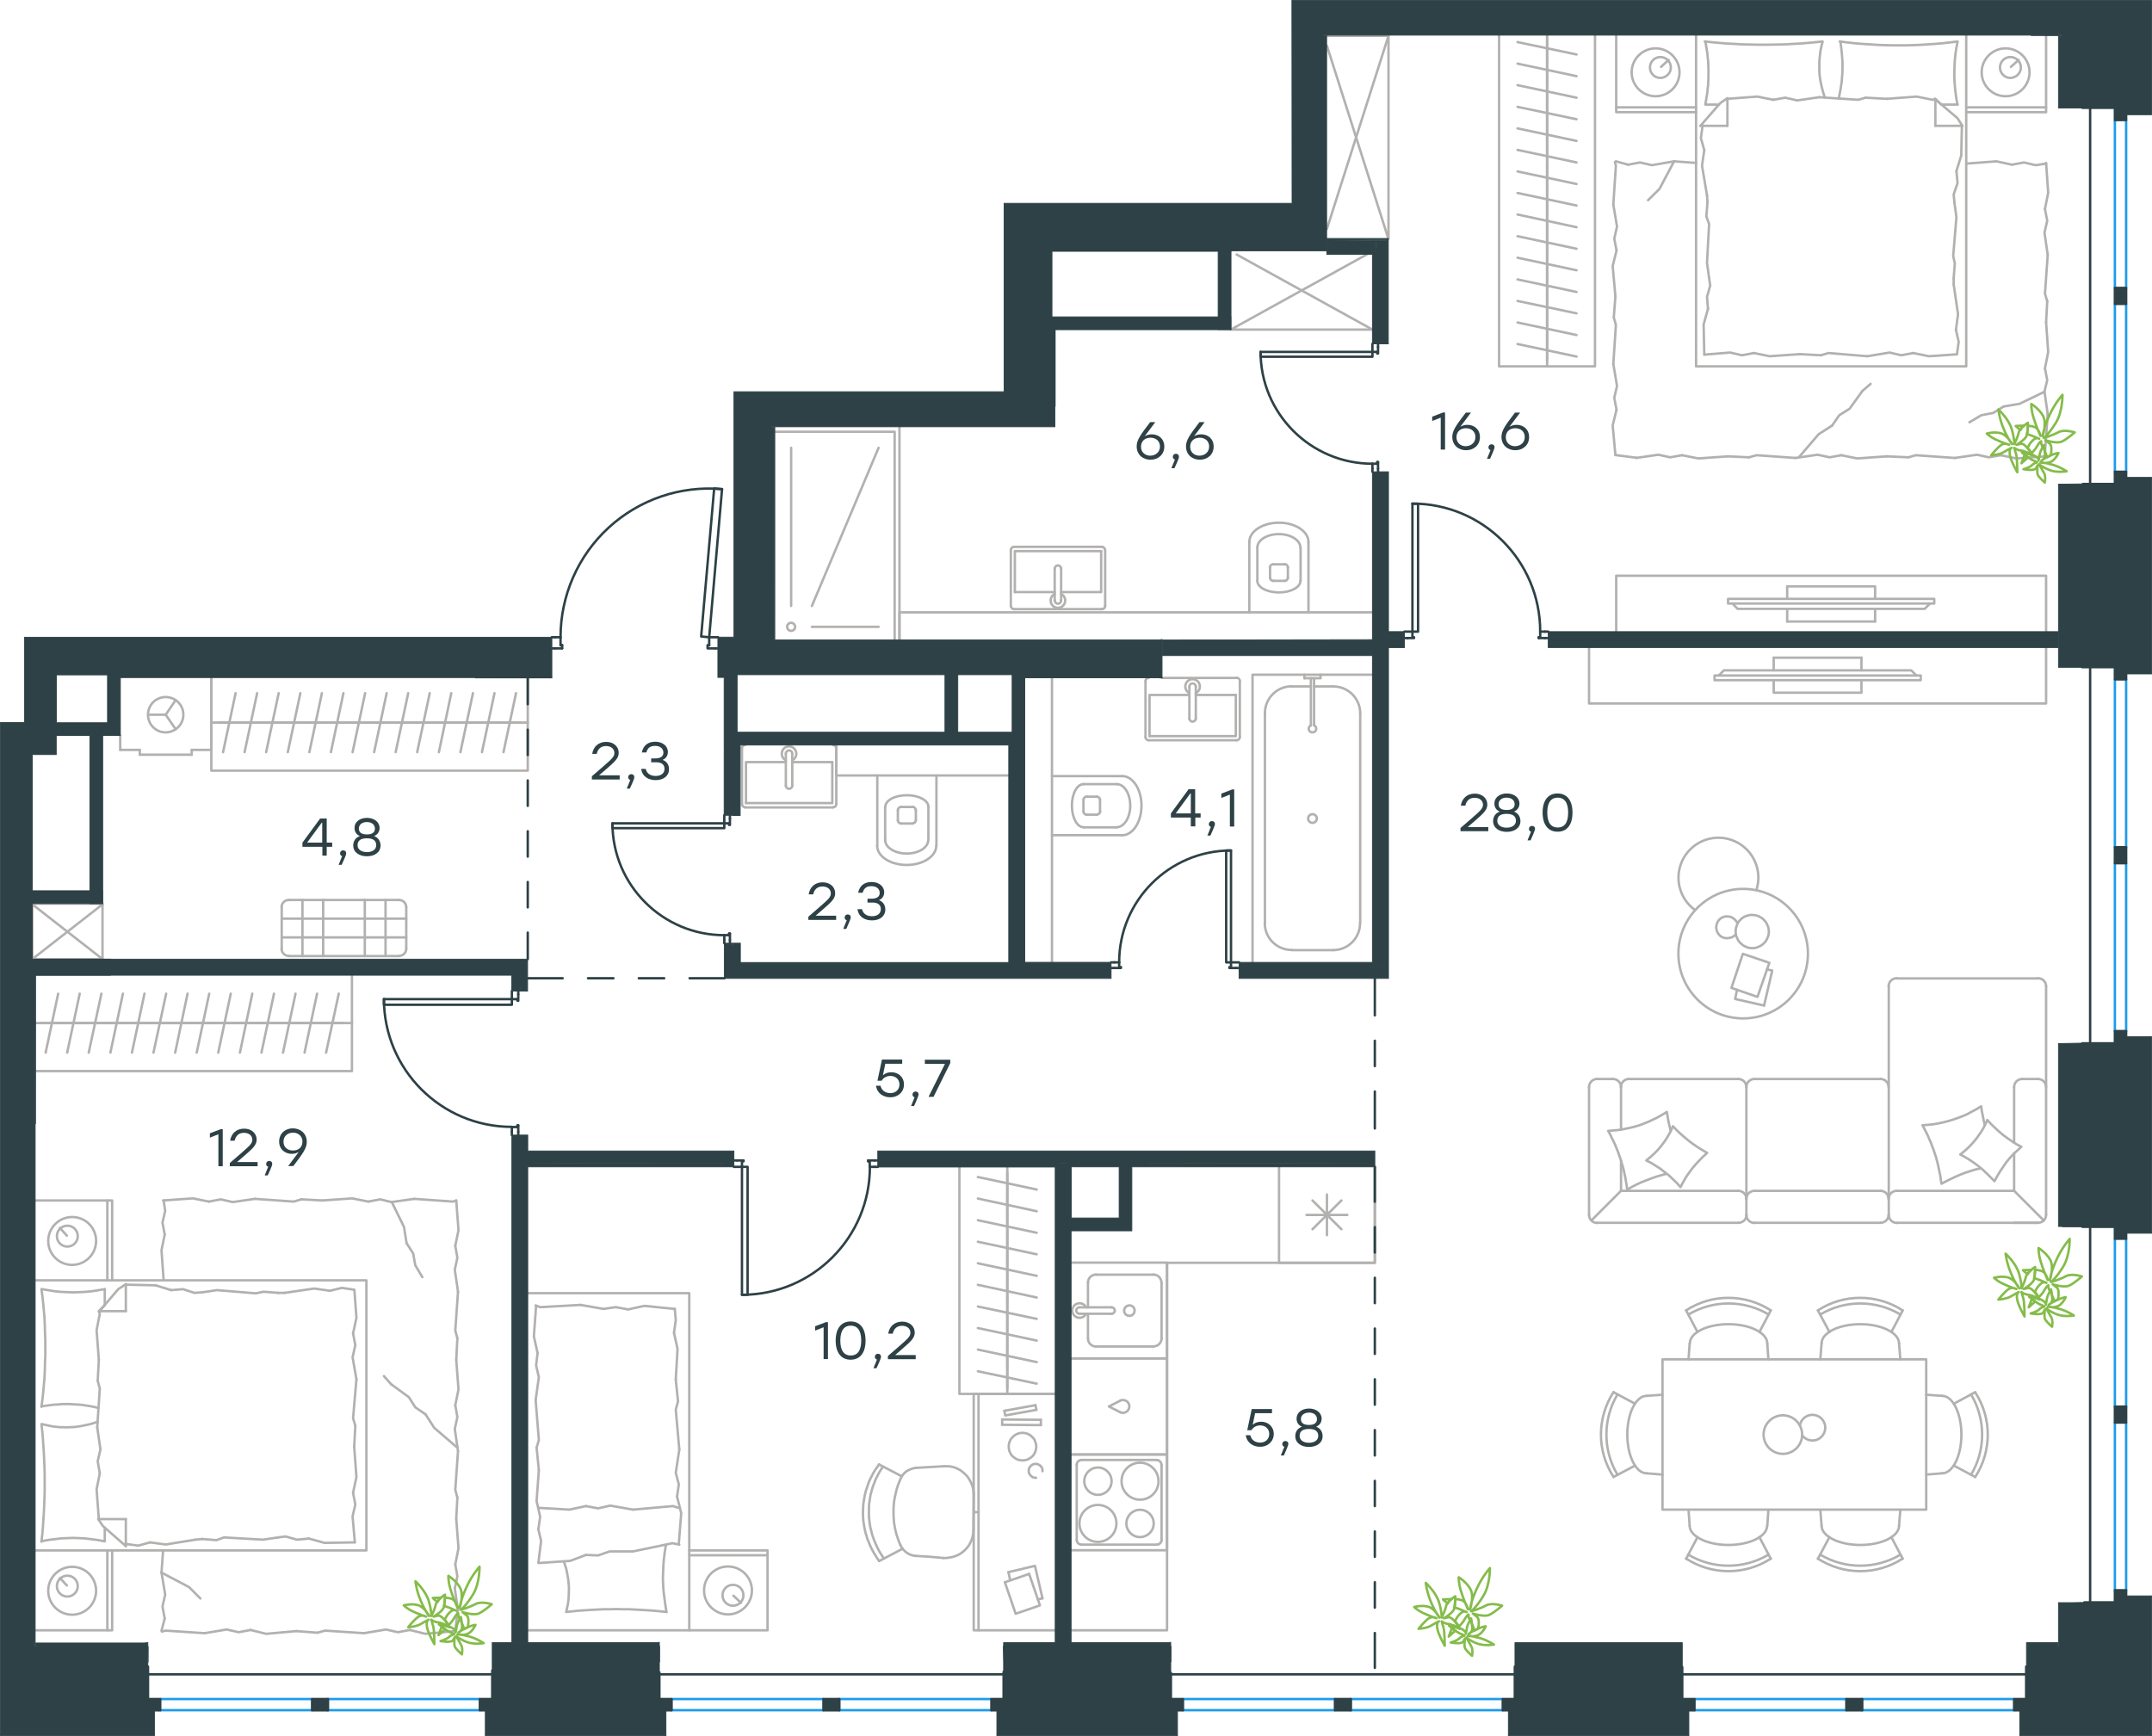 <?xml version="1.0" encoding="utf-8"?>
<!-- Generator: Adobe Illustrator 26.5.0, SVG Export Plug-In . SVG Version: 6.00 Build 0)  -->
<svg version="1.1" id="Слой_1" xmlns="http://www.w3.org/2000/svg" xmlns:xlink="http://www.w3.org/1999/xlink" x="0px" y="0px"
	 viewBox="0 0 1339.1 1080.5" style="enable-background:new 0 0 1339.1 1080.5;" xml:space="preserve">
<style type="text/css">
	.st0{fill:none;stroke:#B2B1B0;stroke-width:1.5;stroke-linecap:round;stroke-linejoin:round;stroke-miterlimit:22.926;}
	.st1{fill:none;stroke:#2D4146;stroke-width:1.5;stroke-linecap:round;stroke-linejoin:round;stroke-miterlimit:22.926;}
	.st2{fill:none;stroke:#1D9CEB;stroke-width:1.5;stroke-linecap:round;stroke-linejoin:round;stroke-miterlimit:22.926;}
	.st3{fill-rule:evenodd;clip-rule:evenodd;fill:#2D4146;stroke:#2D4146;stroke-width:0.5;stroke-miterlimit:10;}
	.st4{fill:#2D4146;}
	.st5{fill:#2D4146;stroke:#2D4146;stroke-width:0.5;stroke-miterlimit:10;}
	.st6{fill:none;stroke:#84BC4A;stroke-width:1.5;stroke-linecap:round;stroke-linejoin:round;stroke-miterlimit:22.926;}
</style>
<g>
	<rect x="20.1" y="562.4" class="st0" width="43.7" height="34.6"/>
	<line class="st0" x1="20.1" y1="596.9" x2="63.8" y2="562.8"/>
	<line class="st0" x1="20.1" y1="562.8" x2="63.8" y2="596.9"/>
</g>
<line class="st1" x1="693.4" y1="598.9" x2="691.4" y2="598.9"/>
<polyline class="st1" points="771,598.9 769,598.9 766,598.9 "/>
<line class="st1" x1="696.4" y1="598.9" x2="693.4" y2="598.9"/>
<path class="st1" d="M766,529.3c-38.4,0-69.6,31.2-69.6,69.6"/>
<line class="st1" x1="693.4" y1="602.4" x2="697.4" y2="602.4"/>
<line class="st1" x1="769" y1="602.4" x2="771" y2="602.4"/>
<line class="st1" x1="766" y1="598.9" x2="766" y2="601.9"/>
<polyline class="st1" points="769,602.4 765,602.4 765,601.9 766,601.9 "/>
<line class="st1" x1="696.4" y1="601.9" x2="697.4" y2="601.9"/>
<line class="st1" x1="691.4" y1="602.4" x2="693.4" y2="602.4"/>
<line class="st1" x1="696.4" y1="598.9" x2="696.4" y2="601.9"/>
<line class="st1" x1="697.4" y1="601.9" x2="697.4" y2="602.4"/>
<polygon class="st1" points="766,577 766,529.3 763,529.3 763,551.1 763,598.9 766,598.9 "/>
<line class="st1" x1="961.4" y1="393.1" x2="963.4" y2="393.1"/>
<polyline class="st1" points="873.9,393.1 875.9,393.1 878.9,393.1 "/>
<line class="st1" x1="958.4" y1="393.1" x2="961.4" y2="393.1"/>
<path class="st1" d="M958.4,393c0-43.9-35.6-79.6-79.6-79.6"/>
<line class="st1" x1="961.4" y1="397.1" x2="957.5" y2="397.1"/>
<line class="st1" x1="875.9" y1="397.1" x2="873.9" y2="397.1"/>
<line class="st1" x1="878.9" y1="393.1" x2="878.9" y2="396.6"/>
<polyline class="st1" points="875.9,397.1 879.9,397.1 879.9,396.6 878.9,396.6 "/>
<line class="st1" x1="958.4" y1="396.6" x2="957.5" y2="396.6"/>
<line class="st1" x1="963.4" y1="397.1" x2="961.4" y2="397.1"/>
<line class="st1" x1="958.4" y1="393.1" x2="958.4" y2="396.6"/>
<line class="st1" x1="957.5" y1="396.6" x2="957.5" y2="397.1"/>
<polygon class="st1" points="878.9,313.5 882.4,313.5 882.4,335.3 882.4,393.1 878.9,393.1 878.9,371.2 "/>
<line class="st1" x1="318.5" y1="704.4" x2="318.5" y2="706.4"/>
<polyline class="st1" points="318.5,616.8 318.5,618.8 318.5,621.8 "/>
<line class="st1" x1="318.5" y1="701.4" x2="318.5" y2="704.4"/>
<path class="st1" d="M238.9,621.7c0,43.9,35.6,79.6,79.6,79.6"/>
<line class="st1" x1="322.5" y1="704.4" x2="322.5" y2="700.4"/>
<line class="st1" x1="322.5" y1="618.8" x2="322.5" y2="616.8"/>
<line class="st1" x1="318.5" y1="621.8" x2="322" y2="621.8"/>
<polyline class="st1" points="322.5,618.8 322.5,622.8 322,622.8 322,621.8 "/>
<line class="st1" x1="322" y1="701.4" x2="322" y2="700.4"/>
<line class="st1" x1="322.5" y1="706.4" x2="322.5" y2="704.4"/>
<line class="st1" x1="318.5" y1="701.4" x2="322" y2="701.4"/>
<line class="st1" x1="322" y1="700.4" x2="322.5" y2="700.4"/>
<polygon class="st1" points="296.6,621.8 238.9,621.8 238.9,625.3 260.7,625.3 318.5,625.3 318.5,621.8 "/>
<line class="st1" x1="544.2" y1="726.2" x2="546.2" y2="726.2"/>
<polyline class="st1" points="456.7,726.2 458.7,726.2 461.7,726.2 "/>
<line class="st1" x1="541.2" y1="726.2" x2="544.2" y2="726.2"/>
<path class="st1" d="M461.7,805.8c43.9,0,79.6-35.6,79.6-79.6"/>
<line class="st1" x1="544.2" y1="722.2" x2="540.2" y2="722.2"/>
<line class="st1" x1="458.7" y1="722.2" x2="456.7" y2="722.2"/>
<line class="st1" x1="461.7" y1="726.2" x2="461.7" y2="722.7"/>
<polyline class="st1" points="458.7,722.2 462.7,722.2 462.7,722.7 461.7,722.7 "/>
<line class="st1" x1="541.2" y1="722.7" x2="540.2" y2="722.7"/>
<line class="st1" x1="546.2" y1="722.2" x2="544.2" y2="722.2"/>
<line class="st1" x1="541.2" y1="726.2" x2="541.2" y2="722.7"/>
<line class="st1" x1="540.2" y1="722.7" x2="540.2" y2="722.2"/>
<polygon class="st1" points="461.7,748.1 461.7,805.8 465.2,805.8 465.2,784 465.2,726.2 461.7,726.2 "/>
<line class="st1" x1="854" y1="291.6" x2="854" y2="293.6"/>
<polyline class="st1" points="854,214 854,216 854,219 "/>
<line class="st1" x1="854" y1="288.6" x2="854" y2="291.6"/>
<path class="st1" d="M784.4,219c0,38.4,31.2,69.6,69.6,69.6"/>
<line class="st1" x1="857.5" y1="291.6" x2="857.5" y2="287.6"/>
<line class="st1" x1="857.5" y1="216" x2="857.5" y2="214"/>
<line class="st1" x1="854" y1="219" x2="857" y2="219"/>
<polyline class="st1" points="857.5,216 857.5,220 857,220 857,219 "/>
<line class="st1" x1="857" y1="288.6" x2="857" y2="287.6"/>
<line class="st1" x1="857.5" y1="293.6" x2="857.5" y2="291.6"/>
<line class="st1" x1="854" y1="288.6" x2="857" y2="288.6"/>
<line class="st1" x1="857" y1="287.6" x2="857.5" y2="287.6"/>
<polygon class="st1" points="832.2,219 784.4,219 784.4,222 806.2,222 854,222 854,219 "/>
<line class="st1" x1="450.7" y1="585" x2="450.7" y2="587"/>
<polyline class="st1" points="450.7,507.4 450.7,509.4 450.7,512.4 "/>
<line class="st1" x1="450.7" y1="582" x2="450.7" y2="585"/>
<path class="st1" d="M381.1,512.4c0,38.4,31.2,69.6,69.6,69.6"/>
<line class="st1" x1="454.2" y1="585" x2="454.2" y2="581"/>
<line class="st1" x1="454.2" y1="509.4" x2="454.2" y2="507.4"/>
<line class="st1" x1="450.7" y1="512.4" x2="453.7" y2="512.4"/>
<polyline class="st1" points="454.2,509.4 454.2,513.4 453.7,513.4 453.7,512.4 "/>
<line class="st1" x1="453.7" y1="582" x2="453.7" y2="581"/>
<line class="st1" x1="454.2" y1="587" x2="454.2" y2="585"/>
<line class="st1" x1="450.7" y1="582" x2="453.7" y2="582"/>
<line class="st1" x1="453.7" y1="581" x2="454.2" y2="581"/>
<polygon class="st1" points="428.9,512.4 381.1,512.4 381.1,515.4 402.9,515.4 450.7,515.4 450.7,512.4 "/>
<line class="st1" x1="345.3" y1="396.6" x2="343.3" y2="396.6"/>
<polyline class="st1" points="446.8,396.6 444.8,396.6 441.3,396.6 "/>
<line class="st1" x1="348.8" y1="396.6" x2="345.3" y2="396.6"/>
<path class="st1" d="M449.3,304.4c-25.8-2.3-51.4,6.4-70.5,23.9c-19.1,17.5-30,42.3-30,68.2"/>
<line class="st1" x1="345.3" y1="403.5" x2="349.8" y2="403.5"/>
<line class="st1" x1="444.8" y1="403.5" x2="446.8" y2="403.5"/>
<line class="st1" x1="441.3" y1="396.6" x2="441.3" y2="401.5"/>
<polyline class="st1" points="444.8,403.5 440.3,403.5 440.3,401.5 441.3,401.5 "/>
<line class="st1" x1="348.8" y1="401.5" x2="349.8" y2="401.5"/>
<line class="st1" x1="343.3" y1="403.5" x2="345.3" y2="403.5"/>
<line class="st1" x1="348.8" y1="396.6" x2="348.8" y2="401.5"/>
<line class="st1" x1="349.8" y1="401.5" x2="349.8" y2="403.5"/>
<polygon class="st1" points="443.2,374.8 449.3,304.4 444.4,304 442.5,325.7 436.3,396.1 441.3,396.6 "/>
<line class="st0" x1="1220.8" y1="78.3" x2="1220.4" y2="96.8"/>
<polyline class="st0" points="1272.2,243.8 1256.7,251.3 1246.7,253 "/>
<polyline class="st0" points="1246.7,253 1240.3,257 1232.9,258.4 1225.5,262.8 "/>
<polyline class="st0" points="1041.7,100.4 1032.6,117.6 1025.5,124.6 "/>
<polyline class="st0" points="1119.6,284.3 1131.7,270.2 1140.1,264.8 "/>
<line class="st0" x1="1158.9" y1="243.3" x2="1164" y2="238.9"/>
<polyline class="st0" points="1140.1,264.8 1144.5,258.4 1150.9,254.4 1158.9,243.3 "/>
<line class="st0" x1="1005.5" y1="100.4" x2="1013.1" y2="102.5"/>
<line class="st0" x1="1041.7" y1="100.4" x2="1055.4" y2="101.4"/>
<polyline class="st0" points="1013.1,102.5 1020.5,101.1 1027.9,102.8 1041.7,100.4 "/>
<polyline class="st0" points="1005.2,184.4 1003.5,165.6 1005.9,155.9 "/>
<polyline class="st0" points="1003.9,127.3 1005.5,103.1 1004.9,100.8 "/>
<polyline class="st0" points="1005.9,155.9 1004.5,148.5 1006.2,141 1003.9,127.3 "/>
<polyline class="st0" points="1005.2,283.2 1003.5,264.8 1005.9,255 "/>
<polyline class="st0" points="1003.9,226.5 1005.5,202.3 1004.2,197.5 "/>
<polyline class="st0" points="1005.9,255 1004.5,247.6 1006.2,240.2 1003.9,226.5 "/>
<line class="st0" x1="1004.2" y1="197.5" x2="1005.2" y2="184.4"/>
<polyline class="st0" points="1075.2,284 1056.8,285.3 1046.7,283.3 "/>
<polyline class="st0" points="1046.7,283.3 1039.3,284.6 1031.9,283 1018.1,285 "/>
<line class="st0" x1="1018.5" y1="284.9" x2="1005.2" y2="283.2"/>
<polyline class="st0" points="1174.1,284 1155.6,285.3 1145.8,283.3 "/>
<polyline class="st0" points="1117.3,285 1093.1,283.3 1088.3,284.6 "/>
<polyline class="st0" points="1145.8,283.3 1138.5,284.6 1131,283 1117.3,285 "/>
<line class="st0" x1="1088.3" y1="284.6" x2="1075.2" y2="284"/>
<polyline class="st0" points="1273.2,284 1254.7,285.3 1245,283.3 "/>
<polyline class="st0" points="1216.4,285 1192.2,283.3 1187.5,284.6 "/>
<polyline class="st0" points="1245,283.3 1237.6,284.6 1230.2,283 1216.4,285 "/>
<line class="st0" x1="1187.5" y1="284.6" x2="1174.1" y2="284"/>
<polyline class="st0" points="1273.2,200.6 1274.5,219.1 1272.5,229.2 "/>
<polyline class="st0" points="1274.2,257.7 1272.5,281.9 1273.2,284 "/>
<polyline class="st0" points="1272.5,229.2 1273.9,236.6 1272.2,243.6 1274.2,257.7 "/>
<polyline class="st0" points="1273.2,101.4 1274.5,120 1272.5,130 "/>
<polyline class="st0" points="1274.2,158.6 1272.5,182.8 1273.9,187.5 "/>
<polyline class="st0" points="1272.5,130 1273.9,137.4 1272.2,144.8 1274.2,158.6 "/>
<line class="st0" x1="1273.9" y1="187.5" x2="1273.2" y2="200.6"/>
<polyline class="st0" points="1223.8,101.8 1242.3,100.4 1252,102.5 "/>
<polyline class="st0" points="1252,102.5 1259.4,101.1 1266.8,102.8 1273.2,101.8 "/>
<polyline class="st0" points="1174.1,61.5 1192.6,60.1 1202.6,62.1 1204.3,61.8 "/>
<polyline class="st0" points="1074.9,61.5 1093.4,60.1 1103.5,62.1 "/>
<polyline class="st0" points="1132.1,60.5 1156.3,62.1 1160.9,60.8 "/>
<polyline class="st0" points="1103.5,62.1 1110.9,60.8 1118.3,62.5 1132.1,60.5 "/>
<line class="st0" x1="1160.9" y1="60.8" x2="1174.1" y2="61.5"/>
<polyline class="st0" points="1218.1,65.1 1217.6,62.7 1217.2,60.3 1216.9,57.9 1216.6,55.4 1216.4,53 1216.2,50.5 1216.1,48.1 
	1216.1,45.6 1216.2,41.5 1216.4,37.5 1216.8,33.5 1217.4,29.6 1218.1,26.2 "/>
<polyline class="st0" points="1218.1,25.8 1213.5,26.4 1209,26.9 1204.4,27.3 1199.9,27.6 1195.3,27.9 1190.7,28.1 1186.1,28.2 
	1181.5,28.2 1176.9,28.2 1172.3,28.1 1167.8,27.9 1163.2,27.6 1158.5,27.3 1153.9,26.9 1149.4,26.4 1144.8,25.8 "/>
<polyline class="st0" points="1062.2,121.6 1059.1,103.1 1060.5,93.4 "/>
<polyline class="st0" points="1060.5,93.4 1058.4,86 1059.4,78.6 1059.4,77.9 "/>
<line class="st0" x1="1062.5" y1="125.7" x2="1062.2" y2="121.6"/>
<polyline class="st0" points="1063.5,173 1062.2,163.6 1063.5,139.4 1061.8,134.7 1062.5,125.7 "/>
<polyline class="st0" points="1060.5,220.7 1060.1,201.9 1062.8,192.2 "/>
<polyline class="st0" points="1062.8,192.2 1062.2,184.8 1064.2,177.7 1063.5,173 "/>
<polyline class="st0" points="1215.7,177.1 1218.4,195.5 1217.1,205.3 "/>
<polyline class="st0" points="1217.1,205.3 1218.8,212.7 1217.8,220.1 "/>
<line class="st0" x1="1215.7" y1="173" x2="1215.7" y2="177.1"/>
<polyline class="st0" points="1216.1,125.7 1217.4,135.1 1215.4,159.3 1216.4,164 1215.7,173 "/>
<line class="st0" x1="1220.4" y1="96.8" x2="1217.4" y2="106.5"/>
<polyline class="st0" points="1217.4,106.5 1218.1,113.9 1215.7,121 1216.1,125.7 "/>
<polyline class="st0" points="1145.2,25.8 1145.7,29.6 1146.1,33.3 1146.4,37 1146.5,38.8 1146.5,40.6 1146.5,43.3 1146.4,45.9 
	1146.2,48.4 1146,51 1145.6,53.5 1145.2,56.1 1144.7,58.6 1144.2,61.1 "/>
<polyline class="st0" points="1061.2,25.8 1061.6,28.2 1062,30.7 1062.4,33.1 1062.6,35.6 1062.9,38 1063,40.5 1063.1,42.9 
	1063.1,45.3 1063.1,47.8 1063,50.3 1062.9,52.7 1062.6,55.2 1062.4,57.6 1062,60 1061.6,62.4 1061.2,64.8 "/>
<polyline class="st0" points="1135.5,60.7 1134.7,58.2 1134,55.7 1133.4,53.4 1132.9,50.9 1132.5,48.5 1132.2,46.1 1132.1,43.5 
	1132.1,40.9 1132.1,38.1 1132.4,35.2 1132.7,32.4 1133.2,29.6 1133.6,27.9 1134.1,26.2 "/>
<polyline class="st0" points="1134.1,25.8 1129.5,26.3 1125,26.7 1120.4,27.1 1115.9,27.3 1111.3,27.6 1106.7,27.7 1102.1,27.8 
	1097.4,27.8 1092.9,27.8 1088.3,27.7 1083.7,27.6 1079.1,27.3 1074.5,27.1 1069.9,26.7 1065.4,26.3 1060.8,25.8 "/>
<polyline class="st0" points="1120,220.4 1101.1,221.7 1091.4,219.7 "/>
<polyline class="st0" points="1091.4,219.7 1084,221.1 1076.6,219.4 1060.5,220.7 "/>
<polyline class="st0" points="1217.8,220.5 1200.3,221.7 1190.5,219.7 "/>
<polyline class="st0" points="1162,221.7 1137.7,219.7 1133.1,221.1 "/>
<polyline class="st0" points="1190.5,219.7 1183.1,221.1 1175.8,219.4 1162,221.7 "/>
<line class="st0" x1="1133.1" y1="221.1" x2="1120" y2="220.4"/>
<line class="st0" x1="1058.1" y1="78.3" x2="1074.9" y2="78.3"/>
<polyline class="st0" points="1203.9,61.5 1218.1,73.6 1221.1,78.3 "/>
<line class="st0" x1="1074.9" y1="61.5" x2="1074.9" y2="78.3"/>
<line class="st0" x1="1218.1" y1="65.1" x2="1208.3" y2="65.1"/>
<polyline class="st0" points="1058.1,78.3 1070.5,64.1 1074.9,61.1 "/>
<line class="st0" x1="1221.1" y1="78.3" x2="1204.3" y2="78.3"/>
<polyline class="st0" points="1208,65.1 1204.3,61.5 1204.3,78.3 "/>
<line class="st0" x1="1069.6" y1="65.1" x2="1061.2" y2="65.1"/>
<line class="st0" x1="1251.3" y1="41.6" x2="1256.1" y2="37.3"/>
<path class="st0" d="M1257.5,42c0-3.6-2.9-6.5-6.5-6.5c-3.6,0-6.5,2.9-6.5,6.5c0,3.6,2.9,6.5,6.5,6.5
	C1254.6,48.4,1257.5,45.5,1257.5,42"/>
<path class="st0" d="M1262.9,45c0-8.2-6.7-14.9-14.9-14.9c-8.2,0-14.9,6.7-14.9,14.9c0,8.2,6.7,14.9,14.9,14.9
	C1256.2,59.9,1262.9,53.2,1262.9,45"/>
<line class="st0" x1="1033.6" y1="41.6" x2="1038.3" y2="37.3"/>
<path class="st0" d="M1039.7,42c0-3.6-2.9-6.5-6.5-6.5c-3.6,0-6.5,2.9-6.5,6.5c0,3.6,2.9,6.5,6.5,6.5
	C1036.8,48.4,1039.7,45.5,1039.7,42"/>
<path class="st0" d="M1045.1,45c0-8.2-6.7-14.9-14.9-14.9c-8.2,0-14.9,6.7-14.9,14.9c0,8.2,6.7,14.9,14.9,14.9
	C1038.4,59.9,1045.1,53.2,1045.1,45"/>
<line class="st0" x1="1223.5" y1="66.8" x2="1273.2" y2="66.8"/>
<line class="st0" x1="1005.7" y1="66.8" x2="1055.4" y2="66.8"/>
<polyline class="st0" points="1273.2,22.1 1273.2,69.8 1223.5,69.8 "/>
<polyline class="st0" points="1005.7,22.1 1005.7,69.8 1055.4,69.8 "/>
<polyline class="st0" points="1223.5,22.1 1223.5,228 1055.4,228 1055.4,22.1 "/>
<path class="st0" d="M792.2,351.2c-1.1,0-2,0.9-2,2"/>
<path class="st0" d="M801.4,353.1c0-1.1-0.9-2-2-2"/>
<path class="st0" d="M790.3,359.5c0,1.1,0.9,2,2,2"/>
<path class="st0" d="M799.4,361.5c1.1,0,2-0.9,2-2"/>
<line class="st0" x1="790.3" y1="359.5" x2="790.3" y2="353.2"/>
<line class="st0" x1="792.3" y1="351.2" x2="799.4" y2="351.2"/>
<line class="st0" x1="801.4" y1="353.2" x2="801.4" y2="359.5"/>
<line class="st0" x1="799.4" y1="361.5" x2="792.3" y2="361.5"/>
<path class="st0" d="M782.4,361.5c0,4,6,7.2,13.4,7.2c7.4,0,13.4-3.2,13.4-7.2"/>
<line class="st0" x1="782.4" y1="340.8" x2="782.4" y2="361.5"/>
<path class="st0" d="M809.2,340.8c0-4.6-6-8.4-13.4-8.4c-7.4,0-13.4,3.7-13.4,8.4"/>
<line class="st0" x1="809.3" y1="340.8" x2="809.3" y2="361.5"/>
<path class="st0" d="M814.2,337.3c0-6.6-8.2-12-18.4-12c-10.2,0-18.4,5.4-18.4,12"/>
<line class="st0" x1="777.4" y1="337.3" x2="777.4" y2="381.1"/>
<line class="st0" x1="814.2" y1="337.3" x2="814.2" y2="381.1"/>
<polyline class="st0" points="559.7,398.1 559.7,381.1 854,381.1 "/>
<line class="st0" x1="656.3" y1="368.5" x2="631.5" y2="368.5"/>
<polyline class="st0" points="660.3,368.5 685.2,368.5 685.2,343 "/>
<polyline class="st0" points="685.2,343 631.5,343 631.5,368.5 "/>
<path class="st0" d="M631,340.3c-1.1,0-2,0.9-2,2"/>
<path class="st0" d="M687.6,342.3c0-1.1-0.9-2-2-2"/>
<path class="st0" d="M629,377.1c0,1.1,0.9,2,2,2"/>
<path class="st0" d="M685.7,379.1c1.1,0,2-0.9,2-2"/>
<path class="st0" d="M660.3,353.9c0-1.1-0.9-2-2-2c-1.1,0-2,0.9-2,2"/>
<line class="st0" x1="656.3" y1="373.7" x2="656.3" y2="353.9"/>
<path class="st0" d="M656.3,373.7c0,1.1,0.9,2,2,2c1.1,0,2-0.9,2-2"/>
<line class="st0" x1="660.3" y1="373.7" x2="660.3" y2="353.9"/>
<path class="st0" d="M656.3,369.7c-1.9,0.9-2.9,3-2.4,5.1c0.5,2.1,2.3,3.5,4.4,3.5c2.1,0,3.9-1.5,4.4-3.5c0.5-2.1-0.5-4.2-2.4-5.1"
	/>
<line class="st0" x1="629" y1="377.1" x2="629" y2="342.3"/>
<line class="st0" x1="631" y1="340.3" x2="685.7" y2="340.3"/>
<line class="st0" x1="687.7" y1="342.3" x2="687.7" y2="377.1"/>
<line class="st0" x1="685.7" y1="379.1" x2="631" y2="379.1"/>
<polyline class="st0" points="1080,581.5 1079.6,582 1079,582.5 1078.4,582.9 1077.7,583.3 1077,583.5 1076.2,583.7 1075.5,583.8 
	1074.7,583.9 1074,583.8 1073.3,583.8 1072.7,583.6 1072,583.4 1071.5,583.1 1070.9,582.8 1070.4,582.4 1069.9,581.9 1069.5,581.4 
	1069.1,580.9 1068.8,580.4 1068.5,579.8 1068.3,579.2 1068.1,578.5 1068,577.8 1067.9,577.1 1068,576.4 1068.1,575.7 1068.3,575 
	1068.5,574.4 1068.8,573.8 1069.1,573.3 1069.5,572.7 1069.9,572.3 1070.4,571.8 1070.9,571.4 1071.5,571.1 1072,570.8 
	1072.7,570.6 1073.3,570.4 1074,570.3 1074.7,570.3 1075.8,570.4 1076.8,570.6 1077.7,571 1078.6,571.5 1079.4,572.2 1080.1,572.9 
	1080.7,573.8 1081.2,574.7 "/>
<polygon class="st0" points="1080,579.8 1080.1,580.8 1080.2,581.8 1080.5,582.8 1080.9,583.7 1081.3,584.6 1081.8,585.5 
	1082.4,586.3 1083.1,587 1083.9,587.7 1084.6,588.3 1085.5,588.8 1086.4,589.2 1087.3,589.6 1088.3,589.9 1089.3,590 1090.3,590.1 
	1091.4,590 1092.4,589.9 1093.4,589.6 1094.3,589.2 1095.2,588.8 1096.1,588.3 1096.9,587.7 1097.6,587 1098.3,586.3 1098.9,585.5 
	1099.4,584.6 1099.8,583.7 1100.2,582.8 1100.5,581.8 1100.6,580.8 1100.7,579.8 1100.6,578.7 1100.5,577.7 1100.2,576.7 
	1099.8,575.8 1099.4,574.9 1098.9,574 1098.3,573.2 1097.6,572.5 1096.9,571.8 1096.1,571.2 1095.2,570.7 1094.3,570.2 
	1093.4,569.9 1092.4,569.6 1091.4,569.5 1090.3,569.4 1089.3,569.4 1088.2,569.6 1087.2,569.9 1086.2,570.2 1085.3,570.6 
	1084.5,571.1 1083.7,571.7 1083,572.4 1082.3,573.1 1081.7,573.9 1081.2,574.7 1080.8,575.7 1080.5,576.6 1080.2,577.6 
	1080.1,578.6 "/>
<polygon class="st0" points="1077.4,614.8 1084.5,593.6 1101,599.2 1093.6,620.4 "/>
<polyline class="st0" points="1099.5,603.3 1102.8,604 1097.7,625.8 "/>
<polyline class="st0" points="1097.7,625.8 1079.7,621.7 1080.9,616 "/>
<path class="st0" d="M1092.9,554c4-12.1-1.8-25.3-13.5-30.5c-11.7-5.2-25.3-0.7-31.7,10.4c-6.3,11.1-3.2,25.1,7.1,32.5"/>
<path class="st0" d="M1084.7,553.2c-22.2,0-40.3,18-40.3,40.3c0,22.2,18,40.3,40.3,40.3c22.2,0,40.3-18,40.3-40.3
	C1125,571.2,1106.9,553.2,1084.7,553.2"/>
<line class="st0" x1="677" y1="798.2" x2="677" y2="813.6"/>
<path class="st0" d="M702.8,812.4c-1.8,0-3.3,1.5-3.3,3.3c0,1.8,1.5,3.2,3.3,3.2c1.8,0,3.2-1.4,3.2-3.2
	C706.1,813.8,704.6,812.4,702.8,812.4"/>
<path class="st0" d="M691.7,817.6c1.1,0,2-0.9,2-2s-0.9-2-2-2"/>
<line class="st0" x1="671.8" y1="813.6" x2="691.7" y2="813.6"/>
<path class="st0" d="M671.7,813.6c-1.1,0-2,0.9-2,2s0.9,2,2,2"/>
<line class="st0" x1="671.8" y1="817.6" x2="691.7" y2="817.6"/>
<path class="st0" d="M675.8,813.6c-0.9-1.9-3-2.9-5.1-2.4c-2,0.5-3.5,2.3-3.5,4.4c0,2.1,1.5,3.9,3.5,4.4c2.1,0.5,4.2-0.5,5.1-2.4"/>
<path class="st0" d="M682,793.2c-2.7,0-5,2.2-5,5"/>
<path class="st0" d="M677,833c0,2.8,2.2,5,5,5"/>
<path class="st0" d="M722.7,798.2c0-2.7-2.2-5-5-5"/>
<path class="st0" d="M717.8,837.9c2.7,0,5-2.2,5-5"/>
<line class="st0" x1="682" y1="793.3" x2="717.8" y2="793.3"/>
<line class="st0" x1="722.8" y1="798.2" x2="722.8" y2="833"/>
<line class="st0" x1="717.8" y1="838" x2="682" y2="838"/>
<line class="st0" x1="677" y1="833" x2="677" y2="817.6"/>
<polyline class="st0" points="666.6,785.8 726.2,785.8 726.2,845.4 666.6,845.4 "/>
<polyline class="st0" points="855.5,726.2 855.5,785.9 726.2,785.9 726.2,1014.6 666.6,1014.6 "/>
<line class="st0" x1="816.7" y1="747.1" x2="834.7" y2="765"/>
<line class="st0" x1="816.7" y1="765" x2="834.7" y2="747.1"/>
<line class="st0" x1="825.7" y1="743.4" x2="825.7" y2="768.7"/>
<line class="st0" x1="813" y1="756.1" x2="838.4" y2="756.1"/>
<polyline class="st0" points="855.5,726.2 855.5,785.9 795.9,785.9 795.9,726.2 "/>
<path class="st0" d="M694.7,948.1c0-6.3-5.1-11.5-11.5-11.5c-6.3,0-11.5,5.1-11.5,11.5c0,6.3,5.1,11.5,11.5,11.5
	C689.6,959.5,694.7,954.4,694.7,948.1"/>
<path class="st0" d="M717.9,948.1c0-4.7-3.8-8.5-8.5-8.5c-4.7,0-8.5,3.8-8.5,8.5c0,4.7,3.8,8.5,8.5,8.5
	C714.2,956.5,717.9,952.8,717.9,948.1"/>
<path class="st0" d="M720.9,921.8c0-6.3-5.1-11.5-11.5-11.5s-11.5,5.1-11.5,11.5c0,6.3,5.1,11.5,11.5,11.5S720.9,928.2,720.9,921.8"
	/>
<path class="st0" d="M691.7,921.8c0-4.7-3.8-8.5-8.5-8.5c-4.7,0-8.5,3.8-8.5,8.5s3.8,8.5,8.5,8.5
	C687.9,930.3,691.7,926.5,691.7,921.8"/>
<path class="st0" d="M719.8,961.3c1.6,0,3-1.3,3-3"/>
<path class="st0" d="M670,958.3c0,1.6,1.3,3,3,3"/>
<path class="st0" d="M722.7,911.6c0-1.6-1.3-3-3-3"/>
<path class="st0" d="M673,908.6c-1.6,0-3,1.3-3,3"/>
<line class="st0" x1="719.8" y1="961.3" x2="673" y2="961.3"/>
<line class="st0" x1="722.8" y1="911.6" x2="722.8" y2="958.3"/>
<line class="st0" x1="673" y1="908.6" x2="719.8" y2="908.6"/>
<line class="st0" x1="670" y1="958.3" x2="670" y2="911.6"/>
<polyline class="st0" points="666.6,905.2 726.2,905.2 726.2,964.8 666.6,964.8 "/>
<path class="st0" d="M697.1,878.9c1.7,0.8,3.6,0.3,4.8-1.2c1.1-1.4,1.1-3.5,0-4.9c-1.1-1.4-3.1-1.9-4.8-1.2"/>
<polyline class="st0" points="697.1,871.7 690,875.3 697.1,878.9 "/>
<polyline class="st0" points="666.6,845.4 726.2,845.4 726.2,905.2 666.6,905.2 "/>
<polyline class="st0" points="1273.2,403 1273.2,437.8 988.8,437.8 988.8,403 "/>
<line class="st0" x1="1103.7" y1="409.3" x2="1103.7" y2="417.2"/>
<line class="st0" x1="1158.3" y1="409.3" x2="1158.3" y2="417.2"/>
<polyline class="st0" points="1192.5,420.4 1189.3,417.2 1072.7,417.2 1069.5,420.4 "/>
<rect x="1066.9" y="420.4" class="st0" width="128.3" height="2.9"/>
<polyline class="st0" points="1158.3,423.4 1158.3,431.1 1103.7,431.1 1103.7,423.4 "/>
<line class="st0" x1="1103.7" y1="409.3" x2="1158.3" y2="409.3"/>
<line class="st0" x1="78.3" y1="799.5" x2="96.8" y2="799.9"/>
<polyline class="st0" points="243.8,748.1 251.4,763.6 253,773.7 "/>
<polyline class="st0" points="253,773.7 257.1,780.1 258.4,787.4 262.8,794.8 "/>
<polyline class="st0" points="100.5,978.7 117.6,987.7 124.7,994.8 "/>
<polyline class="st0" points="284.3,900.7 270.2,888.6 264.8,880.2 "/>
<line class="st0" x1="243.3" y1="861.4" x2="238.9" y2="856.4"/>
<polyline class="st0" points="264.8,880.2 258.4,875.8 254.4,869.5 243.3,861.4 "/>
<line class="st0" x1="100.5" y1="1014.8" x2="102.5" y2="1007.3"/>
<line class="st0" x1="100.5" y1="978.7" x2="101.5" y2="964.9"/>
<polyline class="st0" points="102.5,1007.3 101.1,999.8 102.8,992.4 100.5,978.7 "/>
<polyline class="st0" points="184.4,1015.1 165.6,1016.8 155.9,1014.4 "/>
<polyline class="st0" points="127.3,1016.4 103.1,1014.8 100.7,1015.4 "/>
<polyline class="st0" points="155.9,1014.4 148.5,1015.8 141.1,1014.1 127.3,1016.4 "/>
<polyline class="st0" points="283.2,1015.1 264.7,1016.8 255,1014.4 "/>
<polyline class="st0" points="226.5,1016.4 202.3,1014.8 197.5,1016.1 "/>
<polyline class="st0" points="255,1014.4 247.6,1015.8 240.2,1014.1 226.5,1016.4 "/>
<line class="st0" x1="197.5" y1="1016.1" x2="184.4" y2="1015.1"/>
<polyline class="st0" points="283.9,945.1 285.3,963.5 283.3,973.6 "/>
<polyline class="st0" points="283.3,973.6 284.6,981 283,988.5 285,1002.2 "/>
<line class="st0" x1="284.9" y1="1001.8" x2="283.2" y2="1015.1"/>
<polyline class="st0" points="283.9,846.3 285.3,864.7 283.3,874.5 "/>
<polyline class="st0" points="285,903 283.3,927.2 284.6,932 "/>
<polyline class="st0" points="283.3,874.5 284.6,881.9 283,889.3 285,903 "/>
<line class="st0" x1="284.6" y1="932" x2="283.9" y2="945.1"/>
<polyline class="st0" points="283.9,747.1 285.3,765.6 283.3,775.3 "/>
<polyline class="st0" points="285,803.9 283.3,828.1 284.6,832.8 "/>
<polyline class="st0" points="283.3,775.3 284.6,782.7 283,790.2 285,803.9 "/>
<line class="st0" x1="284.6" y1="832.8" x2="283.9" y2="846.3"/>
<polyline class="st0" points="200.6,747.1 219.1,745.8 229.2,747.8 "/>
<polyline class="st0" points="257.8,746.1 282,747.8 283.9,747.1 "/>
<polyline class="st0" points="229.2,747.8 236.6,746.4 243.6,748.1 257.8,746.1 "/>
<polyline class="st0" points="101.5,747.1 120,745.8 130,747.8 "/>
<polyline class="st0" points="158.6,746.1 182.8,747.8 187.5,746.4 "/>
<polyline class="st0" points="130,747.8 137.4,746.4 144.8,748.1 158.6,746.1 "/>
<line class="st0" x1="187.5" y1="746.4" x2="200.6" y2="747.1"/>
<polyline class="st0" points="101.8,796.5 100.5,778.1 102.5,768.3 "/>
<polyline class="st0" points="102.5,768.3 101.1,760.9 102.8,753.5 101.8,747.1 "/>
<polyline class="st0" points="61.5,846.3 60.1,827.8 62.1,817.7 61.8,816 "/>
<polyline class="st0" points="61.5,945.4 60.1,926.9 62.1,916.9 "/>
<polyline class="st0" points="60.5,888.3 62.1,864.1 60.8,859.4 "/>
<polyline class="st0" points="62.1,916.9 60.8,909.4 62.5,902 60.5,888.3 "/>
<line class="st0" x1="60.8" y1="859.4" x2="61.5" y2="846.3"/>
<polyline class="st0" points="65.2,802.3 62.7,802.7 60.3,803.1 57.8,803.5 55.4,803.8 53,804 50.5,804.1 48.1,804.2 45.6,804.3 
	43.1,804.2 40.7,804.1 38.2,804 35.8,803.8 33.4,803.5 31,803.1 28.5,802.7 26.2,802.3 "/>
<polyline class="st0" points="25.8,802.3 26.4,806.8 26.9,811.3 27.3,815.8 27.7,820.4 27.9,825 28,829.6 28.2,834.2 28.2,838.9 
	28.2,843.4 28,848 27.9,852.6 27.7,857.2 27.3,861.8 26.9,866.4 26.4,871 25.8,875.5 "/>
<polyline class="st0" points="121.6,958.2 103.1,961.2 93.4,959.9 "/>
<polyline class="st0" points="93.4,959.9 86,961.9 78.6,960.9 77.9,960.9 "/>
<line class="st0" x1="125.7" y1="957.8" x2="121.6" y2="958.2"/>
<polyline class="st0" points="173.1,956.8 163.6,958.2 139.4,956.8 134.7,958.5 125.7,957.8 "/>
<polyline class="st0" points="220.8,959.9 201.9,960.2 192.2,957.5 "/>
<polyline class="st0" points="192.2,957.5 184.8,958.2 177.7,956.2 173.1,956.8 "/>
<polyline class="st0" points="177.1,804.6 195.5,801.9 205.3,803.3 "/>
<polyline class="st0" points="205.3,803.3 212.7,801.5 220.1,802.6 "/>
<line class="st0" x1="173.1" y1="804.6" x2="177.1" y2="804.6"/>
<polyline class="st0" points="125.7,804.3 135,802.9 159.2,804.9 164,803.9 173.1,804.6 "/>
<line class="st0" x1="96.8" y1="799.9" x2="106.5" y2="802.9"/>
<polyline class="st0" points="106.5,802.9 113.9,802.3 120.9,804.6 125.7,804.3 "/>
<polyline class="st0" points="25.8,875.2 29.6,874.7 33.4,874.2 37,874 38.9,873.8 40.6,873.8 43.2,873.8 45.9,874 48.4,874.1 
	51,874.3 53.5,874.7 56.1,875.1 58.6,875.6 61.1,876.2 "/>
<polyline class="st0" points="25.8,959.2 28.3,958.7 30.7,958.3 33.1,958 35.6,957.7 38,957.4 40.5,957.3 42.9,957.2 45.3,957.1 
	47.9,957.2 50.3,957.3 52.7,957.4 55.2,957.7 57.6,958 60,958.3 62.4,958.7 64.8,959.2 "/>
<polyline class="st0" points="60.7,884.8 58.2,885.7 55.7,886.4 53.4,886.9 51,887.4 48.5,887.8 46.1,888.1 43.5,888.2 41,888.3 
	39.1,888.2 37.2,888.2 35.3,888 33.4,887.8 31.6,887.5 29.8,887.1 27.9,886.7 26.2,886.3 "/>
<polyline class="st0" points="25.8,886.3 26.3,890.8 26.7,895.3 27,899.9 27.3,904.4 27.5,909 27.7,913.6 27.8,918.2 27.8,922.9 
	27.8,927.5 27.7,932 27.5,936.6 27.3,941.2 27,945.8 26.7,950.4 26.3,955 25.8,959.5 "/>
<polyline class="st0" points="220.4,900.4 221.8,919.2 219.7,929 "/>
<polyline class="st0" points="219.7,929 221.1,936.3 219.4,943.7 220.8,959.9 "/>
<polyline class="st0" points="220.5,802.6 221.8,820.1 219.7,829.8 "/>
<polyline class="st0" points="221.8,858.4 219.7,882.6 221.1,887.3 "/>
<polyline class="st0" points="219.7,829.8 221.1,837.2 219.4,844.6 221.8,858.4 "/>
<line class="st0" x1="221.1" y1="887.3" x2="220.4" y2="900.4"/>
<line class="st0" x1="78.3" y1="962.2" x2="78.3" y2="945.4"/>
<polyline class="st0" points="61.5,816.4 73.6,802.3 78.3,799.2 "/>
<line class="st0" x1="61.5" y1="945.4" x2="78.3" y2="945.4"/>
<line class="st0" x1="65.2" y1="802.3" x2="65.2" y2="812"/>
<polyline class="st0" points="78.3,962.2 64.1,949.8 61.1,945.4 "/>
<line class="st0" x1="78.3" y1="799.2" x2="78.3" y2="816"/>
<polyline class="st0" points="65.2,812.3 61.5,816 78.3,816 "/>
<line class="st0" x1="65.2" y1="950.7" x2="65.2" y2="959.2"/>
<line class="st0" x1="41.6" y1="769" x2="37.3" y2="764.2"/>
<path class="st0" d="M41.9,762.8c-3.6,0-6.5,2.9-6.5,6.5c0,3.6,2.9,6.5,6.5,6.5c3.6,0,6.5-2.9,6.5-6.5
	C48.4,765.7,45.5,762.8,41.9,762.8"/>
<path class="st0" d="M44.9,757.4c-8.2,0-14.9,6.7-14.9,14.9c0,8.2,6.7,14.9,14.9,14.9c8.2,0,14.9-6.7,14.9-14.9
	C59.8,764,53.2,757.4,44.9,757.4"/>
<line class="st0" x1="41.6" y1="986.7" x2="37.3" y2="982.1"/>
<path class="st0" d="M41.9,980.6c-3.6,0-6.5,2.9-6.5,6.5c0,3.6,2.9,6.5,6.5,6.5c3.6,0,6.5-2.9,6.5-6.5
	C48.4,983.5,45.5,980.6,41.9,980.6"/>
<path class="st0" d="M44.9,975.1c-8.2,0-14.9,6.7-14.9,14.9c0,8.2,6.7,14.9,14.9,14.9c8.2,0,14.9-6.7,14.9-14.9
	C59.8,981.8,53.2,975.1,44.9,975.1"/>
<line class="st0" x1="66.8" y1="796.8" x2="66.8" y2="747.1"/>
<line class="st0" x1="66.8" y1="1014.6" x2="66.8" y2="964.9"/>
<polyline class="st0" points="22.1,747.1 69.8,747.1 69.8,796.8 "/>
<polyline class="st0" points="22.1,1014.6 69.8,1014.6 69.8,964.9 "/>
<polyline class="st0" points="22.1,796.8 228,796.8 228,964.9 22.1,964.9 "/>
<line class="st0" x1="25.6" y1="636.7" x2="39" y2="636.7"/>
<line class="st0" x1="36.2" y1="618.4" x2="28.4" y2="655.1"/>
<line class="st0" x1="39" y1="636.7" x2="52.5" y2="636.7"/>
<line class="st0" x1="49.6" y1="618.4" x2="41.8" y2="655.1"/>
<line class="st0" x1="52.5" y1="636.7" x2="65.9" y2="636.7"/>
<line class="st0" x1="63.1" y1="618.4" x2="55.2" y2="655.1"/>
<line class="st0" x1="65.9" y1="636.7" x2="79.3" y2="636.7"/>
<line class="st0" x1="76.5" y1="618.4" x2="68.7" y2="655.1"/>
<line class="st0" x1="79.3" y1="636.7" x2="92.7" y2="636.7"/>
<line class="st0" x1="89.9" y1="618.4" x2="82.1" y2="655.1"/>
<line class="st0" x1="92.7" y1="636.7" x2="106.1" y2="636.7"/>
<line class="st0" x1="103.4" y1="618.4" x2="95.5" y2="655.1"/>
<line class="st0" x1="106.1" y1="636.7" x2="119.6" y2="636.7"/>
<line class="st0" x1="116.7" y1="618.4" x2="109" y2="655.1"/>
<line class="st0" x1="119.6" y1="636.7" x2="133" y2="636.7"/>
<line class="st0" x1="130.2" y1="618.4" x2="122.4" y2="655.1"/>
<line class="st0" x1="22.1" y1="636.7" x2="219" y2="636.7"/>
<line class="st0" x1="133" y1="636.7" x2="146.4" y2="636.7"/>
<line class="st0" x1="143.6" y1="618.4" x2="135.8" y2="655.1"/>
<line class="st0" x1="146.4" y1="636.7" x2="159.9" y2="636.7"/>
<line class="st0" x1="157" y1="618.4" x2="149.3" y2="655.1"/>
<line class="st0" x1="159.9" y1="636.7" x2="173.3" y2="636.7"/>
<line class="st0" x1="170.5" y1="618.4" x2="162.7" y2="655.1"/>
<line class="st0" x1="173.3" y1="636.7" x2="186.7" y2="636.7"/>
<line class="st0" x1="183.9" y1="618.4" x2="176.1" y2="655.1"/>
<line class="st0" x1="186.7" y1="636.7" x2="200.1" y2="636.7"/>
<line class="st0" x1="197.3" y1="618.4" x2="189.5" y2="655.1"/>
<line class="st0" x1="200.1" y1="636.7" x2="213.6" y2="636.7"/>
<line class="st0" x1="210.8" y1="618.4" x2="202.9" y2="655.1"/>
<polyline class="st0" points="219,606.9 219,666.6 22.1,666.6 "/>
<line class="st0" x1="962.7" y1="23.3" x2="962.7" y2="36.8"/>
<line class="st0" x1="981" y1="33.9" x2="944.3" y2="26.2"/>
<line class="st0" x1="962.7" y1="36.8" x2="962.7" y2="50.2"/>
<line class="st0" x1="981" y1="47.4" x2="944.3" y2="39.6"/>
<line class="st0" x1="962.7" y1="50.2" x2="962.7" y2="63.6"/>
<line class="st0" x1="981" y1="60.8" x2="944.3" y2="53"/>
<line class="st0" x1="962.7" y1="63.6" x2="962.7" y2="77.1"/>
<line class="st0" x1="981" y1="74.2" x2="944.3" y2="66.5"/>
<line class="st0" x1="962.7" y1="77.1" x2="962.7" y2="90.5"/>
<line class="st0" x1="981" y1="87.7" x2="944.3" y2="79.9"/>
<line class="st0" x1="962.7" y1="90.5" x2="962.7" y2="103.9"/>
<line class="st0" x1="981" y1="101.1" x2="944.3" y2="93.3"/>
<line class="st0" x1="962.7" y1="103.9" x2="962.7" y2="117.3"/>
<line class="st0" x1="981" y1="114.5" x2="944.3" y2="106.7"/>
<line class="st0" x1="962.7" y1="117.3" x2="962.7" y2="130.8"/>
<line class="st0" x1="981" y1="127.9" x2="944.3" y2="120.1"/>
<line class="st0" x1="962.7" y1="130.8" x2="962.7" y2="144.2"/>
<line class="st0" x1="981" y1="141.4" x2="944.3" y2="133.5"/>
<line class="st0" x1="962.7" y1="22.1" x2="962.7" y2="228"/>
<line class="st0" x1="962.7" y1="144.2" x2="962.7" y2="157.6"/>
<line class="st0" x1="981" y1="154.8" x2="944.3" y2="147"/>
<line class="st0" x1="962.7" y1="157.6" x2="962.7" y2="171"/>
<line class="st0" x1="981" y1="168.2" x2="944.3" y2="160.4"/>
<line class="st0" x1="962.7" y1="171" x2="962.7" y2="184.4"/>
<line class="st0" x1="981" y1="181.7" x2="944.3" y2="173.9"/>
<line class="st0" x1="962.7" y1="184.4" x2="962.7" y2="197.9"/>
<line class="st0" x1="981" y1="195" x2="944.3" y2="187.3"/>
<line class="st0" x1="962.7" y1="197.9" x2="962.7" y2="211.3"/>
<line class="st0" x1="981" y1="208.5" x2="944.3" y2="200.7"/>
<line class="st0" x1="962.7" y1="211.3" x2="962.7" y2="224.7"/>
<line class="st0" x1="981" y1="221.9" x2="944.3" y2="214.1"/>
<polyline class="st0" points="992.5,22.1 992.5,228 932.8,228 932.8,22.1 "/>
<line class="st0" x1="864" y1="22.3" x2="825.7" y2="142.4"/>
<line class="st0" x1="863.9" y1="148.5" x2="825.7" y2="28.5"/>
<polyline class="st0" points="864,148.4 864,22.3 825.7,22.3 "/>
<line class="st0" x1="1253.3" y1="741.1" x2="1253.3" y2="717.8"/>
<line class="st0" x1="1008.7" y1="703" x2="1008.7" y2="676.5"/>
<polygon class="st0" points="1236.6,697 1235.9,698.6 1235.1,700.2 1234.4,701.7 1233.5,703.2 1232.6,704.7 1231.6,706.1 
	1230.6,707.5 1229.6,708.9 1228.5,710.2 1227.4,711.5 1225,714 1222.5,716.3 1219.8,718.5 1222.8,720.1 1225.7,721.9 1228.5,723.8 
	1231.2,725.8 1233.8,728 1236.3,730.3 1238.7,732.7 1241.1,735.1 1242.7,732.1 1244.5,729.1 1246.4,726.3 1248.3,723.5 
	1250.5,720.8 1252.8,718.3 1255.3,716 1257.8,713.7 1254.8,712.1 1252,710.3 1249.1,708.3 1246.5,706.4 1243.9,704.2 1241.4,701.9 
	1238.9,699.5 "/>
<polyline class="st0" points="1235.1,700.3 1234.4,697.4 1233.8,694.4 1233.2,691.4 1232.8,688.5 1230.7,689.8 1228.6,691 
	1226.4,692.1 1224.3,693.3 1222.1,694.3 1219.8,695.2 1217.6,696 1215.3,696.8 1213,697.5 1210.7,698.1 1208.3,698.7 1205.9,699.2 
	1203.5,699.6 1201.1,699.9 1198.7,700.1 1196.3,700.3 1197.4,702.4 1198.5,704.5 1199.6,706.7 1200.5,708.9 1201.5,711.1 
	1202.3,713.3 1203.2,715.6 1203.9,717.8 1204.7,720.1 1205.3,722.4 1205.9,724.8 1206.4,727.2 1206.9,729.5 1207.4,731.9 
	1207.7,734.3 1208.1,736.7 1210.9,735.2 1213.9,733.7 1216.9,732.3 1219.9,731 1223,729.8 1226.1,728.8 1229.3,727.8 1232.5,727.1 
	"/>
<polyline class="st0" points="1039.6,703.8 1038.9,700.9 1038.2,697.9 1037.7,695 1037.2,692 1035.1,693.3 1033,694.5 1030.9,695.7 
	1028.7,696.7 1026.5,697.8 1024.3,698.7 1022,699.6 1019.8,700.4 1017.4,701.1 1015.1,701.7 1012.8,702.2 1010.4,702.7 1008,703.1 
	1005.6,703.4 1003.2,703.6 1000.7,703.8 1001.9,705.9 1002.9,708.1 1004,710.2 1005,712.4 1005.9,714.6 1006.8,716.8 1007.6,719.1 
	1008.4,721.4 1009.1,723.7 1009.8,726 1010.4,728.3 1010.9,730.7 1011.4,733 1011.8,735.4 1012.2,737.8 1012.5,740.3 1015.4,738.7 
	1018.3,737.2 1021.3,735.8 1024.4,734.6 1027.5,733.4 1030.6,732.3 1033.7,731.4 1036.9,730.5 "/>
<polygon class="st0" points="1041,700.9 1040.3,702.4 1039.6,704 1038.8,705.5 1037.9,707 1037.1,708.4 1036.1,709.9 1035.2,711.2 
	1034.1,712.6 1033.1,713.9 1032,715.2 1029.6,717.7 1027.1,720 1024.4,722.2 1027.4,723.7 1030.3,725.5 1033.1,727.3 1035.8,729.4 
	1038.5,731.5 1040.9,733.8 1043.4,736.2 1045.7,738.8 1047.3,735.8 1049,732.8 1050.9,730 1052.9,727.3 1055.1,724.7 1057.4,722.2 
	1059.8,719.8 1062.3,717.5 1059.4,715.8 1056.5,714 1053.7,712.1 1051,710.1 1048.4,707.9 1045.8,705.7 1043.4,703.4 "/>
<line class="st0" x1="1008.7" y1="741.1" x2="990.4" y2="759.4"/>
<polyline class="st0" points="1180.3,741.1 1253.3,741.1 1271.8,759.6 "/>
<line class="st0" x1="1091.7" y1="741.1" x2="1170.3" y2="741.1"/>
<line class="st0" x1="1008.7" y1="741.1" x2="1081.8" y2="741.1"/>
<path class="st0" d="M1180.2,741.1c-2.7,0-5,2.2-5,5"/>
<path class="st0" d="M1175.2,746.1c0-2.7-2.2-5-5-5"/>
<path class="st0" d="M1091.7,741.1c-2.7,0-5,2.2-5,5"/>
<path class="st0" d="M1086.7,746.1c0-2.7-2.2-5-5-5"/>
<line class="st0" x1="1180.3" y1="608.9" x2="1268.2" y2="608.9"/>
<line class="st0" x1="1175.3" y1="756.1" x2="1175.3" y2="613.8"/>
<line class="st0" x1="1086.7" y1="676.5" x2="1086.7" y2="756.1"/>
<line class="st0" x1="1180.3" y1="761" x2="1268.2" y2="761"/>
<line class="st0" x1="1091.7" y1="761" x2="1170.3" y2="761"/>
<line class="st0" x1="1091.7" y1="671.5" x2="1170.3" y2="671.5"/>
<line class="st0" x1="1013.6" y1="671.5" x2="1081.8" y2="671.5"/>
<path class="st0" d="M1175.3,756.1c0,2.7,2.2,5,5,5"/>
<path class="st0" d="M1170.2,761c2.7,0,5-2.2,5-5"/>
<path class="st0" d="M1086.7,756.1c0,2.7,2.2,5,5,5"/>
<path class="st0" d="M1081.8,761c2.7,0,5-2.2,5-5"/>
<path class="st0" d="M1175.2,676.5c0-2.7-2.2-5-5-5"/>
<path class="st0" d="M1273.2,613.8c0-2.7-2.2-5-5-5"/>
<path class="st0" d="M1180.2,608.8c-2.7,0-5,2.2-5,5"/>
<path class="st0" d="M1091.7,671.5c-2.7,0-5,2.2-5,5"/>
<path class="st0" d="M1086.7,676.5c0-2.7-2.2-5-5-5"/>
<path class="st0" d="M1013.6,671.5c-2.7,0-5,2.2-5,5"/>
<path class="st0" d="M1268.2,761c2.7,0,5-2.2,5-5"/>
<path class="st0" d="M1273.2,676.5c0-2.7-2.2-5-5-5"/>
<path class="st0" d="M1258.3,671.5c-2.7,0-5,2.2-5,5"/>
<path class="st0" d="M988.8,756.1c0,2.7,2.2,5,5,5"/>
<path class="st0" d="M993.8,671.5c-2.7,0-5,2.2-5,5"/>
<path class="st0" d="M1008.7,676.5c0-2.7-2.2-5-5-5"/>
<line class="st0" x1="1273.2" y1="613.8" x2="1273.2" y2="756.1"/>
<line class="st0" x1="1268.2" y1="761" x2="1253.3" y2="761"/>
<line class="st0" x1="1253.3" y1="711.2" x2="1253.3" y2="676.5"/>
<line class="st0" x1="1258.3" y1="671.5" x2="1268.2" y2="671.5"/>
<line class="st0" x1="988.8" y1="676.5" x2="988.8" y2="756.1"/>
<line class="st0" x1="993.8" y1="761" x2="1081.8" y2="761"/>
<line class="st0" x1="1008.7" y1="741.1" x2="1008.7" y2="722.3"/>
<line class="st0" x1="1003.7" y1="671.5" x2="993.8" y2="671.5"/>
<path class="st0" d="M1006.5,867.8c-9.2,15.4-9.2,34.6,0,50"/>
<path class="st0" d="M1004,866.4c-10.4,16.1-10.4,36.7,0,52.7"/>
<line class="st0" x1="1017.4" y1="912.1" x2="1004" y2="919.2"/>
<line class="st0" x1="1017.4" y1="873.6" x2="1004" y2="866.4"/>
<line class="st0" x1="1024.6" y1="868.7" x2="1034.5" y2="868"/>
<line class="st0" x1="1024.6" y1="916.9" x2="1034.5" y2="917.7"/>
<path class="st0" d="M1024.6,868.7c-6.6,0-12,10.8-12,24.1c0,13.3,5.4,24.1,12,24.1"/>
<path class="st0" d="M1226.5,917.8c9.2-15.4,9.2-34.6,0-50"/>
<path class="st0" d="M1229.1,919.2c10.4-16.1,10.4-36.7,0-52.7"/>
<line class="st0" x1="1215.8" y1="912.1" x2="1229.1" y2="919.2"/>
<line class="st0" x1="1215.8" y1="873.6" x2="1229.1" y2="866.4"/>
<line class="st0" x1="1208.6" y1="868.7" x2="1198.6" y2="868"/>
<line class="st0" x1="1208.6" y1="916.9" x2="1198.6" y2="917.7"/>
<path class="st0" d="M1208.5,916.9c6.6,0,12-10.8,12-24.1c0-13.3-5.4-24.1-12-24.1"/>
<path class="st0" d="M1182.6,818.1c-15.4-9.2-34.6-9.2-50,0"/>
<path class="st0" d="M1183.9,815.5c-16.1-10.4-36.7-10.4-52.7,0"/>
<line class="st0" x1="1138.4" y1="829" x2="1131.2" y2="815.5"/>
<line class="st0" x1="1176.9" y1="829" x2="1184" y2="815.5"/>
<line class="st0" x1="1181.7" y1="836.1" x2="1182.5" y2="846"/>
<line class="st0" x1="1133.5" y1="836.1" x2="1132.7" y2="846"/>
<path class="st0" d="M1181.7,836.1c0-6.6-10.8-12-24.1-12c-13.3,0-24.1,5.3-24.1,12"/>
<path class="st0" d="M1132.6,967.5c15.4,9.2,34.6,9.2,50,0"/>
<path class="st0" d="M1131.2,970c16.1,10.4,36.7,10.4,52.7,0"/>
<line class="st0" x1="1138.4" y1="956.6" x2="1131.2" y2="970.1"/>
<line class="st0" x1="1176.9" y1="956.6" x2="1184" y2="970.1"/>
<line class="st0" x1="1181.7" y1="949.5" x2="1182.5" y2="939.6"/>
<line class="st0" x1="1133.5" y1="949.5" x2="1132.7" y2="939.6"/>
<path class="st0" d="M1133.5,949.5c0,6.6,10.8,12,24.1,12c13.3,0,24.1-5.3,24.1-12"/>
<path class="st0" d="M1100.6,818.1c-15.4-9.2-34.6-9.2-50,0"/>
<path class="st0" d="M1101.9,815.5c-16.1-10.4-36.7-10.4-52.7,0"/>
<line class="st0" x1="1056.3" y1="829" x2="1049.2" y2="815.5"/>
<line class="st0" x1="1094.8" y1="829" x2="1101.9" y2="815.5"/>
<line class="st0" x1="1099.7" y1="836.1" x2="1100.4" y2="846"/>
<line class="st0" x1="1051.4" y1="836.1" x2="1050.7" y2="846"/>
<path class="st0" d="M1099.7,836.1c0-6.6-10.8-12-24.1-12c-13.3,0-24.1,5.3-24.1,12"/>
<path class="st0" d="M1050.5,967.5c15.4,9.2,34.6,9.2,50,0"/>
<path class="st0" d="M1049.2,970c16.1,10.4,36.7,10.4,52.7,0"/>
<line class="st0" x1="1056.3" y1="956.6" x2="1049.2" y2="970.1"/>
<line class="st0" x1="1094.8" y1="956.6" x2="1101.9" y2="970.1"/>
<line class="st0" x1="1099.7" y1="949.5" x2="1100.4" y2="939.6"/>
<line class="st0" x1="1051.4" y1="949.5" x2="1050.7" y2="939.6"/>
<path class="st0" d="M1051.4,949.5c0,6.6,10.8,12,24.1,12c13.3,0,24.1-5.3,24.1-12"/>
<path class="st0" d="M1121.4,893.2c2.2,3.1,6.3,4.1,9.7,2.6c3.5-1.6,5.3-5.4,4.5-9.1c-0.9-3.7-4.2-6.3-8-6.2c-3.8,0.1-7,2.9-7.6,6.6
	"/>
<path class="st0" d="M1121.4,892.8c0-6.6-5.4-12-12-12c-6.6,0-12,5.4-12,12c0,6.6,5.4,12,12,12
	C1116.1,904.8,1121.4,899.4,1121.4,892.8"/>
<rect x="1034.5" y="846" class="st0" width="164.1" height="93.5"/>
<line class="st0" x1="608.9" y1="941.1" x2="605.9" y2="941.1"/>
<polygon class="st0" points="644.8,900.3 644.8,899.4 644.6,898.6 644.4,897.8 644.1,897 643.8,896.2 643.4,895.5 642.9,894.9 
	642.3,894.3 641.7,893.7 641,893.2 640.4,892.8 639.6,892.4 638.8,892.1 638,891.9 637.1,891.8 636.3,891.7 635.4,891.8 
	634.5,891.9 633.7,892.1 632.9,892.4 632.1,892.8 631.5,893.2 630.8,893.7 630.2,894.3 629.6,894.9 629.1,895.5 628.7,896.2 
	628.4,897 628,897.8 627.9,898.6 627.7,899.4 627.7,900.3 627.7,901.2 627.9,902 628,902.9 628.4,903.7 628.7,904.4 629.1,905.1 
	629.6,905.8 630.2,906.4 630.8,906.9 631.5,907.4 632.1,907.8 632.9,908.2 633.7,908.5 634.5,908.7 635.4,908.8 636.3,908.9 
	637.1,908.8 638,908.7 638.8,908.5 639.6,908.2 640.4,907.8 641,907.4 641.7,906.9 642.3,906.4 642.9,905.8 643.4,905.1 
	643.8,904.4 644.1,903.7 644.4,902.9 644.6,902 644.8,901.2 "/>
<polyline class="st0" points="648.7,915.6 648.7,915.4 648.7,914.5 648.4,913.6 648,912.9 647.5,912.3 646.9,911.8 646.1,911.4 
	645.3,911.1 644.4,911 643.6,911.1 642.7,911.4 642,911.8 641.4,912.3 640.9,912.9 640.4,913.6 640.2,914.5 640.1,915.4 
	640.2,916.2 640.4,917 640.9,917.7 641.4,918.4 642,918.9 642.7,919.4 643.6,919.6 644.4,919.7 644.7,919.7 "/>
<polyline class="st0" points="644.9,877.4 625.5,880.9 625,878 "/>
<line class="st0" x1="640.4" y1="979.5" x2="625.3" y2="984.7"/>
<line class="st0" x1="625" y1="878" x2="644.3" y2="874.5"/>
<line class="st0" x1="623.6" y1="886.7" x2="623.6" y2="883.4"/>
<line class="st0" x1="644.3" y1="874.5" x2="644.9" y2="877.4"/>
<line class="st0" x1="623.6" y1="883.4" x2="647.7" y2="883.6"/>
<line class="st0" x1="627.5" y1="978.4" x2="628.6" y2="983.5"/>
<polyline class="st0" points="625.3,984.7 632,1004.3 647.1,999.1 640.4,979.5 "/>
<line class="st0" x1="647.7" y1="886.9" x2="623.6" y2="886.7"/>
<polyline class="st0" points="648.7,994.7 644,974.5 627.5,978.4 "/>
<line class="st0" x1="647.7" y1="883.6" x2="647.7" y2="886.9"/>
<line class="st0" x1="645.8" y1="995.4" x2="648.7" y2="994.7"/>
<line class="st0" x1="608.9" y1="867.5" x2="608.9" y2="1014.6"/>
<polyline class="st0" points="656.6,1014.6 605.9,1014.6 605.9,867.5 656.6,867.5 "/>
<line class="st0" x1="626.8" y1="729.7" x2="626.8" y2="743.1"/>
<line class="st0" x1="645.1" y1="740.3" x2="608.5" y2="732.5"/>
<line class="st0" x1="626.8" y1="743.1" x2="626.8" y2="756.6"/>
<line class="st0" x1="645.1" y1="753.8" x2="608.5" y2="745.9"/>
<line class="st0" x1="626.8" y1="756.6" x2="626.8" y2="770"/>
<line class="st0" x1="645.1" y1="767.2" x2="608.5" y2="759.4"/>
<line class="st0" x1="626.8" y1="770" x2="626.8" y2="783.4"/>
<line class="st0" x1="645.1" y1="780.6" x2="608.5" y2="772.8"/>
<line class="st0" x1="626.8" y1="726.2" x2="626.8" y2="867.5"/>
<line class="st0" x1="626.8" y1="783.4" x2="626.8" y2="796.8"/>
<line class="st0" x1="645.1" y1="794" x2="608.5" y2="786.2"/>
<line class="st0" x1="626.8" y1="796.8" x2="626.8" y2="810.2"/>
<line class="st0" x1="645.1" y1="807.5" x2="608.5" y2="799.6"/>
<line class="st0" x1="626.8" y1="810.2" x2="626.8" y2="823.7"/>
<line class="st0" x1="645.1" y1="820.8" x2="608.5" y2="813.1"/>
<line class="st0" x1="626.8" y1="823.7" x2="626.8" y2="837.1"/>
<line class="st0" x1="645.1" y1="834.3" x2="608.5" y2="826.5"/>
<line class="st0" x1="626.8" y1="837.1" x2="626.8" y2="850.5"/>
<line class="st0" x1="645.1" y1="847.7" x2="608.5" y2="839.9"/>
<line class="st0" x1="626.8" y1="850.5" x2="626.8" y2="864"/>
<line class="st0" x1="645.1" y1="861.1" x2="608.5" y2="853.4"/>
<polyline class="st0" points="656.6,867.5 597,867.5 597,726.2 "/>
<polyline class="st0" points="414.7,1003.2 413.9,998 413.2,992.7 412.9,990.1 412.7,987.5 412.6,984.9 412.5,982.3 412.6,979.6 
	412.7,976.9 412.8,974.1 413,971.4 413.3,968.8 413.6,966.3 414,963.8 414.4,961.4 "/>
<polyline class="st0" points="350.9,971.8 351.6,974 352.3,976.2 352.8,978.5 353.2,980.7 353.6,983 353.8,985.2 354,987.5 
	354,989.8 353.9,993.2 353.8,994.9 353.6,996.6 353.4,998.3 353,999.9 352.7,1001.5 352.3,1003.2 360,1002.4 367.8,1001.9 
	371.7,1001.7 375.6,1001.5 379.6,1001.5 383.5,1001.4 387.4,1001.5 391.3,1001.5 399.1,1001.9 406.9,1002.4 410.9,1002.8 
	414.7,1003.2 "/>
<polyline class="st0" points="364.6,967.7 354.8,971.4 335.8,972.7 "/>
<polyline class="st0" points="422.7,961.3 418.5,960.4 393.9,965.5 "/>
<polyline class="st0" points="393.9,965.5 379.4,965.5 372.2,968 364.6,967.7 "/>
<polyline class="st0" points="335,972.7 336.7,959 335,951.8 "/>
<polyline class="st0" points="390.9,814.9 400.9,812.7 419.9,814.6 "/>
<polyline class="st0" points="333.3,812.4 336.1,813.5 361.3,812.1 "/>
<polyline class="st0" points="361.3,812.1 375.5,814.6 383.1,813.5 390.9,814.9 "/>
<polyline class="st0" points="419.4,829.4 421.6,839.5 420.5,858.5 "/>
<polyline class="st0" points="419.9,814.6 420.5,821.6 419.4,829.4 "/>
<polyline class="st0" points="421.3,931.4 423.9,941.7 422.4,960.7 "/>
<polyline class="st0" points="421.9,872.2 420.5,877.2 422.7,902.1 "/>
<polyline class="st0" points="422.7,902.1 420.5,916.6 422.4,923.8 421.3,931.4 "/>
<line class="st0" x1="420.5" y1="858.5" x2="421.9" y2="872.2"/>
<polyline class="st0" points="335,951.8 336.1,943.9 333.9,934.2 335.3,914.9 "/>
<polyline class="st0" points="334.5,842 332.2,831.7 333.6,812.7 "/>
<polyline class="st0" points="333.9,900.9 335.3,896.2 333.3,871.3 "/>
<polyline class="st0" points="333.3,871.3 335.3,857.1 333.6,849.8 334.5,842 "/>
<line class="st0" x1="335.3" y1="914.9" x2="333.9" y2="900.9"/>
<polyline class="st0" points="364.6,937.3 354.3,939.5 335.3,938.4 "/>
<polyline class="st0" points="422.1,938.4 418.8,937.3 393.9,939.5 "/>
<polyline class="st0" points="393.9,939.5 379.7,937 372.2,938.7 364.6,937.3 "/>
<line class="st0" x1="456.4" y1="993.1" x2="461.1" y2="997.5"/>
<path class="st0" d="M449.6,992.8c0,3.6,2.9,6.5,6.5,6.5c3.6,0,6.5-2.9,6.5-6.5c0-3.6-2.9-6.5-6.5-6.5
	C452.5,986.3,449.6,989.2,449.6,992.8"/>
<polyline class="st0" points="328.4,804.8 428.9,804.8 428.9,1014.6 328.4,1014.6 "/>
<path class="st0" d="M438.1,989.8c0,8.2,6.7,14.9,14.9,14.9c8.2,0,14.9-6.7,14.9-14.9c0-8.2-6.7-14.9-14.9-14.9
	C444.8,974.9,438.1,981.5,438.1,989.8"/>
<line class="st0" x1="477.6" y1="967.9" x2="428.9" y2="967.9"/>
<polyline class="st0" points="428.9,1014.6 477.6,1014.6 477.6,964.9 428.9,964.9 "/>
<polyline class="st0" points="569.9,913.5 568.3,913.8 566.8,914.3 565.4,914.9 564.1,915.6 562.9,916.6 562.4,917.2 561.9,917.7 
	561.4,918.4 561,919 560.7,919.7 560.3,920.5 "/>
<polyline class="st0" points="560.3,961.5 560.6,962.2 561,962.9 561.9,964.2 563,965.3 564.2,966.3 565.5,967.1 566.9,967.7 
	568.3,968.1 569.8,968.3 "/>
<polyline class="st0" points="587,969.6 588.7,969.6 590.4,969.4 592.1,969.1 593.7,968.7 595.3,968.1 596.8,967.4 598.2,966.5 
	599.5,965.5 600.7,964.4 601.8,963.2 602.8,961.9 603.6,960.5 604.3,959 604.9,957.4 605.3,955.8 605.6,954.1 605.7,952.4 "/>
<polyline class="st0" points="547,911.4 545.8,913.1 544.6,914.8 543.5,916.6 542.5,918.5 541.6,920.3 540.7,922.2 540,924.2 
	539.4,926.1 538.7,928.1 538.2,930.2 537.8,932.2 537.5,934.2 537.2,936.3 537.1,938.4 537,940.4 537,942.6 537.1,944.5 
	537.2,946.4 537.5,948.3 537.8,950.3 538.2,952.2 538.6,954 539.2,955.9 539.7,957.7 540.5,959.5 541.2,961.3 542,963.1 
	542.9,964.8 543.8,966.5 544.9,968.2 545.9,969.9 547.1,971.5 "/>
<polyline class="st0" points="560.2,920.8 559.1,923.4 558.2,926 557.5,928.7 556.9,931.4 556.4,934.1 556.1,936.9 556,939.7 
	556,942.4 556.1,944.9 556.3,947.4 556.7,949.9 557.2,952.4 557.8,954.8 558.6,957.2 559.4,959.5 560.4,961.8 "/>
<polyline class="st0" points="549.5,912.7 548.4,914.3 547.3,916 546.4,917.7 545.5,919.4 544.7,921.1 544,923 543.3,924.7 
	542.7,926.6 542.2,928.5 541.7,930.3 541.4,932.2 541.1,934.2 540.8,936.1 540.7,938.1 540.7,940.1 540.7,942.1 540.7,943.9 
	540.9,945.8 541.1,947.6 541.4,949.4 541.7,951.2 542.2,952.9 542.6,954.7 543.2,956.5 543.8,958.2 544.5,959.9 545.2,961.5 
	546,963.2 546.8,964.8 547.7,966.4 548.7,967.9 549.7,969.5 "/>
<polyline class="st0" points="605.9,929.8 605.7,928 605.5,926.2 605,924.5 604.3,922.8 603.7,921.7 603.1,920.6 602.4,919.5 
	601.6,918.5 600.7,917.6 599.9,916.8 598.9,916 597.9,915.2 596.9,914.6 595.7,914 594.6,913.5 593.4,913.1 592.2,912.8 
	590.9,912.6 589.6,912.5 588.4,912.5 587.4,912.5 "/>
<line class="st0" x1="547.1" y1="971.5" x2="561.7" y2="963.8"/>
<line class="st0" x1="547" y1="911.4" x2="561.2" y2="918.8"/>
<line class="st0" x1="587.4" y1="912.5" x2="569.9" y2="913.5"/>
<polyline class="st0" points="587,969.6 578.3,968.8 569.8,968.3 "/>
<line class="st0" x1="605.9" y1="929.8" x2="605.7" y2="952.4"/>
<polyline class="st0" points="1273.2,393.1 1273.2,358.3 1005.7,358.3 1005.7,393.1 "/>
<line class="st0" x1="1112.1" y1="386.8" x2="1112.1" y2="378.9"/>
<line class="st0" x1="1166.8" y1="386.8" x2="1166.8" y2="378.9"/>
<polyline class="st0" points="1200.9,375.6 1197.7,378.9 1081.2,378.9 1078,375.6 "/>
<rect x="1075.3" y="372.7" class="st0" width="128.3" height="2.9"/>
<polyline class="st0" points="1166.8,372.7 1166.8,364.9 1112.1,364.9 1112.1,372.7 "/>
<line class="st0" x1="1112.1" y1="386.8" x2="1166.8" y2="386.8"/>
<line class="st0" x1="505.2" y1="377.1" x2="546.7" y2="278.7"/>
<line class="st0" x1="505.2" y1="390.1" x2="546.7" y2="390.1"/>
<line class="st0" x1="492.3" y1="377.1" x2="492.3" y2="278.7"/>
<path class="st0" d="M492.3,387.6c-1.4,0-2.5,1.1-2.5,2.5c0,1.4,1.1,2.5,2.5,2.5c1.4,0,2.5-1.1,2.5-2.5
	C494.7,388.7,493.6,387.6,492.3,387.6"/>
<polyline class="st0" points="556.7,398.1 556.7,268.7 482.1,268.7 "/>
<line class="st0" x1="559.7" y1="398.1" x2="559.7" y2="265.8"/>
<line class="st0" x1="239.9" y1="595" x2="239.9" y2="560.1"/>
<line class="st0" x1="188.2" y1="595" x2="188.2" y2="560.1"/>
<path class="st0" d="M252.8,564.6c0-2.5-2-4.5-4.5-4.5"/>
<path class="st0" d="M179.7,560.1c-2.5,0-4.5,2-4.5,4.5"/>
<path class="st0" d="M175.2,590.4c0,2.5,2,4.5,4.5,4.5"/>
<path class="st0" d="M248.3,594.9c2.5,0,4.5-2,4.5-4.5"/>
<line class="st0" x1="201.1" y1="595" x2="201.1" y2="560.1"/>
<line class="st0" x1="227" y1="595" x2="227" y2="560.1"/>
<line class="st0" x1="252.8" y1="583.4" x2="175.3" y2="583.4"/>
<line class="st0" x1="252.8" y1="571.7" x2="175.3" y2="571.7"/>
<line class="st0" x1="175.3" y1="590.5" x2="175.3" y2="564.6"/>
<line class="st0" x1="179.7" y1="560.1" x2="248.4" y2="560.1"/>
<line class="st0" x1="252.8" y1="564.6" x2="252.8" y2="590.5"/>
<line class="st0" x1="248.4" y1="595" x2="179.7" y2="595"/>
<line class="st0" x1="744.1" y1="432.5" x2="769" y2="432.5"/>
<polyline class="st0" points="740.1,432.5 715.3,432.5 715.3,458.1 "/>
<polyline class="st0" points="715.3,458.1 769,458.1 769,432.5 "/>
<path class="st0" d="M769.5,460.7c1.1,0,2-0.9,2-2"/>
<path class="st0" d="M712.8,458.7c0,1.1,0.9,2,2,2"/>
<path class="st0" d="M771.5,423.8c0-1.1-0.9-2-2-2"/>
<path class="st0" d="M714.8,421.9c-1.1,0-2,0.9-2,2"/>
<path class="st0" d="M740.1,447.1c0,1.1,0.9,2,2,2c1.1,0,2-0.9,2-2"/>
<line class="st0" x1="744.1" y1="427.3" x2="744.1" y2="447.2"/>
<path class="st0" d="M744.1,427.3c0-1.1-0.9-2-2-2c-1.1,0-2,0.9-2,2"/>
<line class="st0" x1="740.1" y1="427.3" x2="740.1" y2="447.2"/>
<path class="st0" d="M744.1,431.3c1.9-0.9,2.9-3,2.4-5.1c-0.5-2.1-2.3-3.5-4.4-3.5c-2.1,0-3.9,1.4-4.4,3.5c-0.5,2.1,0.5,4.2,2.4,5.1
	"/>
<line class="st0" x1="771.5" y1="423.9" x2="771.5" y2="458.7"/>
<line class="st0" x1="769.5" y1="460.7" x2="714.8" y2="460.7"/>
<line class="st0" x1="712.8" y1="458.7" x2="712.8" y2="423.9"/>
<line class="st0" x1="723.1" y1="421.9" x2="769.5" y2="421.9"/>
<line class="st0" x1="829.7" y1="427.2" x2="817.7" y2="427.2"/>
<path class="st0" d="M815.7,451.4c-1,0.5-1.5,1.6-1.3,2.6c0.2,1.1,1.2,1.8,2.3,1.8c1.1,0,2.1-0.8,2.3-1.8c0.2-1.1-0.3-2.2-1.3-2.6"
	/>
<line class="st0" x1="817.7" y1="422.1" x2="817.7" y2="451.4"/>
<line class="st0" x1="815.7" y1="422.1" x2="815.7" y2="451.4"/>
<line class="st0" x1="811.7" y1="422.1" x2="811.7" y2="419.9"/>
<polyline class="st0" points="811.7,422.1 821.7,422.1 821.7,419.9 "/>
<path class="st0" d="M816.7,506.7c-1.5,0-2.7,1.2-2.7,2.7s1.2,2.7,2.7,2.7c1.5,0,2.7-1.2,2.7-2.7S818.2,506.7,816.7,506.7"/>
<path class="st0" d="M846.4,443.9c0-9.2-7.5-16.7-16.7-16.7"/>
<path class="st0" d="M803.8,427.1c-9.2,0-16.7,7.5-16.7,16.7"/>
<path class="st0" d="M829.6,591.3c9.2,0,16.7-7.5,16.7-16.7"/>
<path class="st0" d="M787,574.5c0,9.2,7.5,16.7,16.7,16.7"/>
<line class="st0" x1="803.8" y1="427.2" x2="815.7" y2="427.2"/>
<line class="st0" x1="846.4" y1="443.9" x2="846.4" y2="574.5"/>
<line class="st0" x1="829.7" y1="591.3" x2="803.8" y2="591.3"/>
<line class="st0" x1="787.1" y1="574.5" x2="787.1" y2="443.9"/>
<polyline class="st0" points="779.4,598.9 779.4,419.9 854,419.9 "/>
<path class="st0" d="M684.5,497.8c0-1.1-0.9-2-2-2"/>
<path class="st0" d="M682.6,506.9c1.1,0,2-0.9,2-2"/>
<path class="st0" d="M676.2,495.8c-1.1,0-2,0.9-2,2"/>
<path class="st0" d="M674.2,505c0,1.1,0.9,2,2,2"/>
<line class="st0" x1="676.2" y1="495.8" x2="682.6" y2="495.8"/>
<line class="st0" x1="684.5" y1="497.8" x2="684.5" y2="505"/>
<line class="st0" x1="682.6" y1="507" x2="676.2" y2="507"/>
<line class="st0" x1="674.2" y1="505" x2="674.2" y2="497.8"/>
<path class="st0" d="M674.2,488c-4,0-7.2,6-7.2,13.4c0,7.4,3.2,13.4,7.2,13.4"/>
<line class="st0" x1="694.9" y1="488" x2="674.2" y2="488"/>
<path class="st0" d="M694.9,514.8c4.6,0,8.4-6,8.4-13.4c0-7.4-3.7-13.4-8.4-13.4"/>
<line class="st0" x1="694.9" y1="514.9" x2="674.2" y2="514.9"/>
<path class="st0" d="M698.3,519.8c6.6,0,12-8.2,12-18.4c0-10.2-5.4-18.4-12-18.4"/>
<line class="st0" x1="698.4" y1="483" x2="654.6" y2="483"/>
<line class="st0" x1="698.4" y1="519.8" x2="654.6" y2="519.8"/>
<line class="st0" x1="654.6" y1="421.9" x2="654.6" y2="598.9"/>
<line class="st0" x1="493" y1="474.3" x2="517.9" y2="474.3"/>
<polyline class="st0" points="489,474.3 464.2,474.3 464.2,499.8 "/>
<polyline class="st0" points="464.2,499.8 517.9,499.8 517.9,474.3 "/>
<path class="st0" d="M518.4,502.4c1.1,0,2-0.9,2-2"/>
<path class="st0" d="M461.7,500.4c0,1.1,0.9,2,2,2"/>
<path class="st0" d="M520.3,465.6c0-1.1-0.9-2-2-2"/>
<path class="st0" d="M463.6,463.7c-1.1,0-2,0.9-2,2"/>
<path class="st0" d="M489,488.9c0,1.1,0.9,2,2,2c1.1,0,2-0.9,2-2"/>
<line class="st0" x1="493" y1="469" x2="493" y2="489"/>
<path class="st0" d="M493,469c0-1.1-0.9-2-2-2c-1.1,0-2,0.9-2,2"/>
<line class="st0" x1="489" y1="469" x2="489" y2="489"/>
<path class="st0" d="M493,473.1c1.9-0.9,2.9-3,2.4-5.1c-0.5-2-2.3-3.5-4.4-3.5c-2.1,0-3.9,1.4-4.4,3.5c-0.5,2.1,0.5,4.2,2.4,5.1"/>
<line class="st0" x1="520.4" y1="465.7" x2="520.4" y2="500.5"/>
<line class="st0" x1="518.4" y1="502.5" x2="463.7" y2="502.5"/>
<line class="st0" x1="461.7" y1="500.5" x2="461.7" y2="465.7"/>
<path class="st0" d="M558.7,510.5c0,1.1,0.9,2,2,2"/>
<path class="st0" d="M567.9,512.4c1.1,0,2-0.9,2-2"/>
<path class="st0" d="M560.7,502.2c-1.1,0-2,0.9-2,2"/>
<path class="st0" d="M569.8,504.1c0-1.1-0.9-2-2-2"/>
<line class="st0" x1="558.7" y1="504.2" x2="558.7" y2="510.5"/>
<line class="st0" x1="560.7" y1="512.5" x2="567.9" y2="512.5"/>
<line class="st0" x1="569.9" y1="510.5" x2="569.9" y2="504.2"/>
<line class="st0" x1="567.9" y1="502.2" x2="560.7" y2="502.2"/>
<path class="st0" d="M577.7,502.1c0-4-6-7.2-13.4-7.2c-7.4,0-13.4,3.2-13.4,7.2"/>
<line class="st0" x1="550.8" y1="522.8" x2="550.8" y2="502.2"/>
<path class="st0" d="M550.8,522.8c0,4.6,6,8.4,13.4,8.4c7.4,0,13.4-3.7,13.4-8.4"/>
<line class="st0" x1="577.7" y1="522.8" x2="577.7" y2="502.2"/>
<path class="st0" d="M545.8,526.3c0,6.6,8.2,12,18.4,12c10.2,0,18.4-5.4,18.4-12"/>
<line class="st0" x1="545.9" y1="526.3" x2="545.9" y2="482.6"/>
<line class="st0" x1="582.7" y1="526.3" x2="582.7" y2="482.6"/>
<polyline class="st0" points="520.4,463.7 520.4,482.6 627.8,482.6 "/>
<line class="st0" x1="136" y1="449.7" x2="149.4" y2="449.7"/>
<line class="st0" x1="146.6" y1="431.4" x2="138.8" y2="468.1"/>
<line class="st0" x1="149.4" y1="449.7" x2="162.9" y2="449.7"/>
<line class="st0" x1="160" y1="431.4" x2="152.2" y2="468.1"/>
<line class="st0" x1="162.9" y1="449.7" x2="176.3" y2="449.7"/>
<line class="st0" x1="173.4" y1="431.4" x2="165.6" y2="468.1"/>
<line class="st0" x1="176.3" y1="449.7" x2="189.7" y2="449.7"/>
<line class="st0" x1="186.9" y1="431.4" x2="179.1" y2="468.1"/>
<line class="st0" x1="189.7" y1="449.7" x2="203.1" y2="449.7"/>
<line class="st0" x1="200.3" y1="431.4" x2="192.5" y2="468.1"/>
<line class="st0" x1="203.1" y1="449.7" x2="216.5" y2="449.7"/>
<line class="st0" x1="213.7" y1="431.4" x2="205.9" y2="468.1"/>
<line class="st0" x1="216.5" y1="449.7" x2="230" y2="449.7"/>
<line class="st0" x1="227.2" y1="431.4" x2="219.4" y2="468.1"/>
<line class="st0" x1="230" y1="449.7" x2="243.4" y2="449.7"/>
<line class="st0" x1="240.6" y1="431.4" x2="232.8" y2="468.1"/>
<line class="st0" x1="131.5" y1="449.7" x2="328.4" y2="449.7"/>
<line class="st0" x1="243.4" y1="449.7" x2="256.8" y2="449.7"/>
<line class="st0" x1="254" y1="431.4" x2="246.2" y2="468.1"/>
<line class="st0" x1="256.8" y1="449.7" x2="270.2" y2="449.7"/>
<line class="st0" x1="267.4" y1="431.4" x2="259.6" y2="468.1"/>
<line class="st0" x1="270.2" y1="449.7" x2="283.7" y2="449.7"/>
<line class="st0" x1="280.8" y1="431.4" x2="273.1" y2="468.1"/>
<line class="st0" x1="283.7" y1="449.7" x2="297.1" y2="449.7"/>
<line class="st0" x1="294.3" y1="431.4" x2="286.5" y2="468.1"/>
<line class="st0" x1="297.1" y1="449.7" x2="310.5" y2="449.7"/>
<line class="st0" x1="307.7" y1="431.4" x2="299.9" y2="468.1"/>
<line class="st0" x1="310.5" y1="449.7" x2="324" y2="449.7"/>
<line class="st0" x1="321.1" y1="431.4" x2="313.3" y2="468.1"/>
<polyline class="st0" points="328.4,421.9 328.4,479.6 131.5,479.6 131.5,421.9 "/>
<line class="st0" x1="119.3" y1="466.7" x2="119.3" y2="469.7"/>
<line class="st0" x1="87" y1="466.7" x2="87" y2="469.7"/>
<line class="st0" x1="131.5" y1="466.7" x2="119.3" y2="466.7"/>
<line class="st0" x1="74.8" y1="466.7" x2="87" y2="466.7"/>
<polyline class="st0" points="109.3,435.7 103.1,444.8 109.3,453.8 "/>
<line class="st0" x1="103.1" y1="444.8" x2="92.2" y2="444.8"/>
<path class="st0" d="M114.1,444.8c0-6.1-4.9-11-11-11c-6.1,0-11,4.9-11,11c0,6.1,4.9,11,11,11C109.2,455.7,114.1,450.8,114.1,444.8"
	/>
<line class="st0" x1="131.5" y1="421.9" x2="131.5" y2="466.7"/>
<line class="st0" x1="119.3" y1="469.7" x2="87" y2="469.7"/>
<line class="st0" x1="74.8" y1="466.7" x2="74.8" y2="457.7"/>
<line class="st0" x1="854" y1="205.1" x2="769.5" y2="158.4"/>
<polyline class="st0" points="850.4,158.4 765.9,205.1 854,205.1 "/>
<line class="st2" x1="1323" y1="293.6" x2="1323" y2="189.2"/>
<line class="st2" x1="1316" y1="293.6" x2="1316" y2="189.2"/>
<line class="st1" x1="1300.6" y1="301.2" x2="1300.6" y2="64.8"/>
<rect x="1316" y="293.6" class="st3" width="7" height="9.9"/>
<rect x="1316" y="293.6" class="st1" width="7" height="9.9"/>
<line class="st2" x1="1323" y1="179.2" x2="1323" y2="74.8"/>
<line class="st2" x1="1316" y1="179.2" x2="1316" y2="75"/>
<rect x="1316" y="64.8" class="st3" width="7" height="9.9"/>
<rect x="1316" y="64.8" class="st1" width="7" height="9.9"/>
<rect x="1316" y="179.2" class="st3" width="7" height="9.9"/>
<rect x="1316" y="179.2" class="st1" width="7" height="9.9"/>
<line class="st2" x1="1323" y1="641.7" x2="1323" y2="537.2"/>
<line class="st2" x1="1316" y1="641.7" x2="1316" y2="537.2"/>
<line class="st1" x1="1300.6" y1="649.3" x2="1300.6" y2="412.9"/>
<rect x="1316" y="641.7" class="st3" width="7" height="9.9"/>
<rect x="1316" y="641.7" class="st1" width="7" height="9.9"/>
<line class="st2" x1="1323" y1="527.3" x2="1323" y2="422.9"/>
<line class="st2" x1="1316" y1="527.3" x2="1316" y2="423.1"/>
<rect x="1316" y="412.9" class="st3" width="7" height="9.9"/>
<rect x="1316" y="412.9" class="st1" width="7" height="9.9"/>
<rect x="1316" y="527.3" class="st3" width="7" height="9.9"/>
<rect x="1316" y="527.3" class="st1" width="7" height="9.9"/>
<line class="st2" x1="1323" y1="989.7" x2="1323" y2="885.3"/>
<line class="st2" x1="1316" y1="989.7" x2="1316" y2="885.3"/>
<line class="st1" x1="1300.6" y1="997.4" x2="1300.6" y2="761"/>
<rect x="1316" y="989.7" class="st3" width="7" height="9.9"/>
<rect x="1316" y="989.7" class="st1" width="7" height="9.9"/>
<line class="st2" x1="1323" y1="875.4" x2="1323" y2="770.9"/>
<line class="st2" x1="1316" y1="875.4" x2="1316" y2="771.2"/>
<rect x="1316" y="761" class="st3" width="7" height="9.9"/>
<rect x="1316" y="761" class="st1" width="7" height="9.9"/>
<rect x="1316" y="875.4" class="st3" width="7" height="9.9"/>
<rect x="1316" y="875.4" class="st1" width="7" height="9.9"/>
<rect x="1297" y="997.2" class="st3" width="29.8" height="9.5"/>
<rect x="1297" y="997.2" class="st1" width="29.8" height="9.5"/>
<rect x="1295.8" y="755.2" class="st3" width="24.3" height="8.3"/>
<rect x="1295.8" y="755.2" class="st1" width="24.3" height="8.3"/>
<rect x="1295.8" y="649.3" class="st3" width="24.7" height="6.1"/>
<rect x="1295.8" y="649.3" class="st1" width="24.7" height="6.1"/>
<rect x="1295.6" y="410.7" class="st3" width="24.8" height="4.5"/>
<rect x="1295.6" y="410.7" class="st1" width="24.8" height="4.5"/>
<rect x="1296.1" y="301.2" class="st3" width="22.6" height="7.4"/>
<rect x="1296.1" y="301.2" class="st1" width="22.6" height="7.4"/>
<rect x="1295.8" y="61.8" class="st3" width="23.8" height="5.3"/>
<rect x="1295.8" y="61.8" class="st1" width="23.8" height="5.3"/>
<line class="st2" x1="99.7" y1="1064.3" x2="194.2" y2="1064.3"/>
<line class="st2" x1="99.9" y1="1057.4" x2="194.2" y2="1057.4"/>
<line class="st1" x1="89.4" y1="1042" x2="308.6" y2="1042"/>
<rect x="89.8" y="1057.4" class="st3" width="9.9" height="7"/>
<rect x="89.8" y="1057.4" class="st1" width="9.9" height="7"/>
<line class="st2" x1="203.7" y1="1064.3" x2="298.6" y2="1064.3"/>
<line class="st2" x1="203.7" y1="1057.4" x2="298.4" y2="1057.4"/>
<rect x="194.2" y="1057.4" class="st3" width="9.9" height="7"/>
<rect x="194.2" y="1057.4" class="st1" width="9.9" height="7"/>
<rect x="298.6" y="1057.4" class="st3" width="9.9" height="7"/>
<rect x="298.6" y="1057.4" class="st1" width="9.9" height="7"/>
<line class="st2" x1="418" y1="1064.3" x2="512.4" y2="1064.3"/>
<line class="st2" x1="418.2" y1="1057.4" x2="512.4" y2="1057.4"/>
<line class="st1" x1="407.6" y1="1042" x2="626.8" y2="1042"/>
<rect x="408" y="1057.4" class="st3" width="9.9" height="7"/>
<rect x="408" y="1057.4" class="st1" width="9.9" height="7"/>
<line class="st2" x1="521.9" y1="1064.3" x2="616.9" y2="1064.3"/>
<line class="st2" x1="521.9" y1="1057.4" x2="616.6" y2="1057.4"/>
<rect x="512.4" y="1057.4" class="st3" width="9.9" height="7"/>
<rect x="512.4" y="1057.4" class="st1" width="9.9" height="7"/>
<rect x="616.9" y="1057.4" class="st3" width="9.9" height="7"/>
<rect x="616.9" y="1057.4" class="st1" width="9.9" height="7"/>
<line class="st2" x1="736.2" y1="1064.3" x2="830.7" y2="1064.3"/>
<line class="st2" x1="736.4" y1="1057.4" x2="830.7" y2="1057.4"/>
<line class="st1" x1="725.9" y1="1042" x2="945" y2="1042"/>
<rect x="726.2" y="1057.4" class="st3" width="9.9" height="7"/>
<rect x="726.2" y="1057.4" class="st1" width="9.9" height="7"/>
<line class="st2" x1="840.1" y1="1064.3" x2="935.1" y2="1064.3"/>
<line class="st2" x1="840.1" y1="1057.4" x2="934.9" y2="1057.4"/>
<rect x="830.7" y="1057.4" class="st3" width="9.9" height="7"/>
<rect x="830.7" y="1057.4" class="st1" width="9.9" height="7"/>
<rect x="935.1" y="1057.4" class="st3" width="9.9" height="7"/>
<rect x="935.1" y="1057.4" class="st1" width="9.9" height="7"/>
<line class="st2" x1="1054.4" y1="1064.3" x2="1148.9" y2="1064.3"/>
<line class="st2" x1="1054.7" y1="1057.4" x2="1148.9" y2="1057.4"/>
<line class="st1" x1="1044.1" y1="1042" x2="1263.3" y2="1042"/>
<rect x="1044.5" y="1057.4" class="st3" width="9.9" height="7"/>
<rect x="1044.5" y="1057.4" class="st1" width="9.9" height="7"/>
<line class="st2" x1="1158.4" y1="1064.3" x2="1253.3" y2="1064.3"/>
<line class="st2" x1="1158.4" y1="1057.4" x2="1253.1" y2="1057.4"/>
<rect x="1148.9" y="1057.4" class="st3" width="9.9" height="7"/>
<rect x="1148.9" y="1057.4" class="st1" width="9.9" height="7"/>
<rect x="1253.3" y="1057.4" class="st3" width="9.9" height="7"/>
<rect x="1253.3" y="1057.4" class="st1" width="9.9" height="7"/>
<rect x="1260.8" y="1037.2" class="st3" width="4.8" height="22.2"/>
<rect x="1260.8" y="1037.2" class="st1" width="4.8" height="22.2"/>
<rect x="1038.6" y="1037.5" class="st3" width="8.2" height="21.4"/>
<rect x="1038.6" y="1037.5" class="st1" width="8.2" height="21.4"/>
<rect x="82.1" y="1037.2" class="st3" width="10" height="22.5"/>
<rect x="82.1" y="1037.2" class="st1" width="10" height="22.5"/>
<rect x="306.3" y="1039.6" class="st3" width="5.2" height="18.6"/>
<rect x="306.3" y="1039.6" class="st1" width="5.2" height="18.6"/>
<rect x="398.1" y="1040.8" class="st3" width="12.2" height="24.2"/>
<rect x="398.1" y="1040.8" class="st1" width="12.2" height="24.2"/>
<rect x="624.5" y="1040.5" class="st3" width="7.3" height="18.2"/>
<rect x="624.5" y="1040.5" class="st1" width="7.3" height="18.2"/>
<rect x="713.8" y="1041.1" class="st3" width="14.8" height="21.2"/>
<rect x="713.8" y="1041.1" class="st1" width="14.8" height="21.2"/>
<rect x="942.6" y="1037.2" class="st3" width="4.8" height="21.3"/>
<rect x="942.6" y="1037.2" class="st1" width="4.8" height="21.3"/>
<line class="st1" x1="855.5" y1="608.8" x2="855.5" y2="631.9"/>
<line class="st1" x1="855.5" y1="647.7" x2="855.5" y2="663.5"/>
<line class="st1" x1="855.5" y1="679.3" x2="855.5" y2="702.3"/>
<line class="st1" x1="450.8" y1="608.8" x2="429.1" y2="608.8"/>
<line class="st1" x1="413.3" y1="608.8" x2="397.5" y2="608.8"/>
<line class="st1" x1="381.7" y1="608.8" x2="365.9" y2="608.8"/>
<line class="st1" x1="350.1" y1="608.8" x2="328.4" y2="608.8"/>
<line class="st1" x1="855.5" y1="726.2" x2="855.5" y2="747.9"/>
<line class="st1" x1="855.5" y1="763.7" x2="855.5" y2="779.5"/>
<line class="st1" x1="855.5" y1="795.2" x2="855.5" y2="811"/>
<line class="st1" x1="855.5" y1="826.8" x2="855.5" y2="842.6"/>
<line class="st1" x1="855.5" y1="858.4" x2="855.5" y2="874.2"/>
<line class="st1" x1="855.5" y1="890" x2="855.5" y2="905.8"/>
<line class="st1" x1="855.5" y1="921.6" x2="855.5" y2="937.3"/>
<line class="st1" x1="855.5" y1="953.1" x2="855.5" y2="968.9"/>
<line class="st1" x1="855.5" y1="984.7" x2="855.5" y2="1000.5"/>
<line class="st1" x1="855.5" y1="1016.3" x2="855.5" y2="1038"/>
<line class="st1" x1="328.4" y1="596.9" x2="328.4" y2="580.4"/>
<line class="st1" x1="328.4" y1="564.7" x2="328.4" y2="548.9"/>
<line class="st1" x1="328.4" y1="533.1" x2="328.4" y2="517.3"/>
<line class="st1" x1="328.4" y1="501.5" x2="328.4" y2="485.7"/>
<line class="st1" x1="328.4" y1="469.9" x2="328.4" y2="454.1"/>
<line class="st1" x1="328.4" y1="438.3" x2="328.4" y2="421.9"/>
<g>
	<path class="st4" d="M138.6,702.7v23.1h-2.7v-19.9l-5.3,2.1v-2.7l6.8-2.6H138.6z"/>
	<path class="st4" d="M160.3,725.8h-17.3v-2l6.7-5.8c5.6-4.9,7.3-6.3,7.3-8.7c0-2.5-2-4.3-5.2-4.3c-3.3,0-5.1,1.9-5.8,4.9h-2.8
		c0.7-4.6,4-7.5,8.7-7.5c4.7,0,7.8,3,7.8,6.8c0,3.4-2.4,5.5-7.8,10.2l-4.4,3.8h12.8V725.8z"/>
	<path class="st4" d="M166.6,731.5h-1.9l2.2-5.4c-0.8-0.2-1.3-0.9-1.3-1.7c0-1.1,0.8-1.9,1.9-1.9c0.8,0,1.9,0.4,1.9,1.9
		C169.4,724.9,169.3,725.6,166.6,731.5z"/>
	<path class="st4" d="M190.9,710.6c0,4-2.4,7.2-8.4,15.1h-3.2l6.6-8.8c-1.2,0.7-2.6,1.2-4.3,1.2c-4.1,0-7.9-2.7-7.9-7.7
		c0-5,3.8-8.2,8.6-8.2C187,702.3,190.9,705.4,190.9,710.6z M188.2,710.5c0-3.5-2.6-5.6-5.9-5.6c-3.3,0-5.9,2.2-5.9,5.6
		c0,3.5,2.6,5.5,5.8,5.5C185.7,716.1,188.2,714,188.2,710.5z"/>
</g>
<g>
	<path class="st4" d="M206.7,527h-3.4v5.5h-2.7V527h-12.4v-2.6l11-15h4.1v15h3.4V527z M200.5,524.4V512h-0.3l-9.1,12.4L200.5,524.4z
		"/>
	<path class="st4" d="M212.6,538.2h-1.9l2.2-5.4c-0.8-0.2-1.3-0.9-1.3-1.7c0-1.1,0.8-1.9,1.9-1.9c0.8,0,1.9,0.4,1.9,1.9
		C215.4,531.7,215.3,532.4,212.6,538.2z"/>
	<path class="st4" d="M236.8,526.2c0,4.2-3.7,6.7-8.5,6.7s-8.5-2.5-8.5-6.7c0-2.8,1.5-5,4.2-5.9c-2.2-0.8-3.4-2.7-3.4-5
		c0-3.9,3.4-6.3,7.8-6.3c4.3,0,7.8,2.5,7.8,6.3c0,2.2-1.2,4.1-3.4,5C235.3,521.2,236.8,523.5,236.8,526.2z M234.1,526
		c0-2.9-2-4.3-5.8-4.3c-3.8,0-5.8,1.4-5.8,4.3c0,2.7,2.4,4.3,5.8,4.3C231.7,530.3,234.1,528.8,234.1,526z M223.3,515.7
		c0,2.1,1.4,3.6,5,3.6s5-1.5,5-3.6c0-2.5-2-4.1-5-4.1C225.3,511.6,223.3,513.2,223.3,515.7z"/>
</g>
<g>
	<path class="st4" d="M385.6,485.1h-17.3v-2l6.7-5.8c5.6-4.9,7.3-6.3,7.3-8.7c0-2.5-2-4.3-5.2-4.3c-3.3,0-5.1,1.9-5.8,4.9h-2.8
		c0.7-4.6,4-7.5,8.7-7.5c4.7,0,7.8,3,7.8,6.8c0,3.4-2.4,5.5-7.8,10.2l-4.4,3.8h12.8V485.1z"/>
	<path class="st4" d="M391.9,490.8H390l2.2-5.4c-0.8-0.2-1.3-0.9-1.3-1.7c0-1.1,0.8-1.9,1.9-1.9c0.8,0,1.9,0.4,1.9,1.9
		C394.7,484.3,394.6,485,391.9,490.8z"/>
	<path class="st4" d="M416.3,478.7c0,4.2-3.4,6.8-8.3,6.8c-4.5,0-8.4-2.2-9-7h2.8c0.7,3.1,3.2,4.4,6.2,4.4c3.4,0,5.5-1.7,5.5-4.4
		c0-2.3-1.4-4.1-5.1-4.1h-3.2V472h2.4c3.5,0,5.2-1.3,5.2-3.6c0-2.6-2.1-4.2-5.1-4.2c-2.8,0-4.7,1-5.5,4.1h-2.8
		c0.9-4.7,4.2-6.7,8.4-6.7c4.4,0,7.8,2.6,7.8,6.4c0,2.2-1.2,4.1-3.3,4.9C414.8,473.8,416.3,475.8,416.3,478.7z"/>
</g>
<g>
	<path class="st4" d="M515.2,822.7v23.1h-2.7V826l-5.3,2.1v-2.7l6.8-2.6H515.2z"/>
	<path class="st4" d="M538.6,834.3c0,7.6-3.4,11.9-9.3,11.9c-5.8,0-9.3-4.3-9.3-11.9s3.5-11.9,9.3-11.9
		C535.2,822.4,538.6,826.7,538.6,834.3z M535.9,834.3c0-6.6-2.6-9.3-6.5-9.3s-6.5,2.7-6.5,9.3c0,6.6,2.6,9.3,6.5,9.3
		S535.9,840.9,535.9,834.3z"/>
	<path class="st4" d="M545.4,851.5h-1.9l2.2-5.4c-0.8-0.2-1.3-0.9-1.3-1.7c0-1.1,0.8-1.9,1.9-1.9c0.8,0,1.9,0.4,1.9,1.9
		C548.2,845,548.1,845.7,545.4,851.5z"/>
	<path class="st4" d="M569.8,845.9h-17.3v-2l6.7-5.8c5.6-4.9,7.3-6.3,7.3-8.7c0-2.5-2-4.3-5.2-4.3c-3.3,0-5.1,1.9-5.8,4.9h-2.8
		c0.7-4.6,4-7.5,8.7-7.5c4.7,0,7.8,3,7.8,6.8c0,3.4-2.4,5.5-7.8,10.2l-4.4,3.8h12.8V845.9z"/>
</g>
<g>
	<path class="st4" d="M562.5,674.9c0,4.7-3.7,8-8.4,8c-4.4,0-8.3-2.4-9-7.2h2.8c0.7,3,3.1,4.6,6.2,4.6c3.3,0,5.6-2.3,5.6-5.4
		c0-3.2-2.4-5.3-5.6-5.3c-2.6,0-4.4,1.2-5.5,3H546l2.8-13.2h12.6v2.6h-10.5l-1.5,7.2c1.3-1.2,3-1.9,5.3-1.9
		C558.9,667.3,562.5,670.2,562.5,674.9z"/>
	<path class="st4" d="M568.8,688.3h-1.9l2.2-5.4c-0.8-0.2-1.3-0.9-1.3-1.7c0-1.1,0.8-1.9,1.9-1.9c0.8,0,1.9,0.4,1.9,1.9
		C571.5,681.7,571.4,682.5,568.8,688.3z"/>
	<path class="st4" d="M591.3,659.5v2.1l-10.4,21h-3.1l10.2-20.5h-12.5v-2.6H591.3z"/>
</g>
<g>
	<path class="st4" d="M747.2,508.8h-3.4v5.5H741v-5.5h-12.4v-2.6l11-15h4.1v15h3.4V508.8z M741,506.2v-12.4h-0.3l-9.1,12.4
		L741,506.2z"/>
	<path class="st4" d="M753.2,520h-1.9l2.2-5.4c-0.8-0.2-1.3-0.9-1.3-1.7c0-1.1,0.8-1.9,1.9-1.9c0.8,0,1.9,0.4,1.9,1.9
		C755.9,513.5,755.8,514.2,753.2,520z"/>
	<path class="st4" d="M768,491.3v23.1h-2.7v-19.9l-5.3,2.1v-2.7l6.8-2.6H768z"/>
</g>
<g>
	<path class="st4" d="M792.6,892.4c0,4.7-3.7,8-8.4,8c-4.4,0-8.3-2.4-9-7.2h2.8c0.7,3,3.1,4.6,6.2,4.6c3.3,0,5.6-2.3,5.6-5.4
		c0-3.2-2.4-5.3-5.6-5.3c-2.6,0-4.4,1.2-5.5,3h-2.6l2.8-13.2h12.6v2.6H781l-1.5,7.2c1.3-1.2,3-1.9,5.3-1.9
		C789,884.8,792.6,887.7,792.6,892.4z"/>
	<path class="st4" d="M798.9,905.8h-1.9l2.2-5.4c-0.8-0.2-1.3-0.9-1.3-1.7c0-1.1,0.8-1.9,1.9-1.9c0.8,0,1.9,0.4,1.9,1.9
		C801.6,899.2,801.5,899.9,798.9,905.8z"/>
	<path class="st4" d="M823,893.8c0,4.2-3.7,6.7-8.5,6.7s-8.5-2.5-8.5-6.7c0-2.8,1.5-5,4.2-5.9c-2.2-0.8-3.4-2.7-3.4-5
		c0-3.9,3.4-6.3,7.8-6.3c4.3,0,7.8,2.5,7.8,6.3c0,2.2-1.2,4.1-3.4,5C821.5,888.8,823,891,823,893.8z M820.3,893.6
		c0-2.9-2-4.3-5.8-4.3c-3.8,0-5.8,1.4-5.8,4.3c0,2.7,2.4,4.3,5.8,4.3C817.9,897.9,820.3,896.3,820.3,893.6z M809.5,883.2
		c0,2.1,1.4,3.6,5,3.6s5-1.5,5-3.6c0-2.5-2-4.1-5-4.1C811.5,879.2,809.5,880.7,809.5,883.2z"/>
</g>
<g>
	<path class="st4" d="M926.1,517.3h-17.3v-2l6.7-5.8c5.6-4.9,7.3-6.3,7.3-8.7c0-2.5-2-4.3-5.2-4.3c-3.3,0-5.1,1.9-5.8,4.9H909
		c0.7-4.6,4-7.5,8.7-7.5c4.7,0,7.8,3,7.8,6.8c0,3.4-2.4,5.5-7.8,10.2l-4.4,3.8h12.8V517.3z"/>
	<path class="st4" d="M946.1,511c0,4.2-3.7,6.7-8.5,6.7s-8.5-2.5-8.5-6.7c0-2.8,1.5-5,4.2-5.9c-2.2-0.8-3.4-2.7-3.4-5
		c0-3.9,3.4-6.3,7.8-6.3c4.3,0,7.8,2.5,7.8,6.3c0,2.2-1.2,4.1-3.4,5C944.6,506,946.1,508.2,946.1,511z M943.3,510.8
		c0-2.9-2-4.3-5.8-4.3c-3.8,0-5.8,1.4-5.8,4.3c0,2.7,2.4,4.3,5.8,4.3C940.9,515.1,943.3,513.5,943.3,510.8z M932.5,500.5
		c0,2.1,1.4,3.6,5,3.6s5-1.5,5-3.6c0-2.5-2-4.1-5-4.1C934.6,496.4,932.5,497.9,932.5,500.5z"/>
	<path class="st4" d="M952.4,523h-1.9l2.2-5.4c-0.8-0.2-1.3-0.9-1.3-1.7c0-1.1,0.8-1.9,1.9-1.9c0.8,0,1.9,0.4,1.9,1.9
		C955.1,516.4,955,517.2,952.4,523z"/>
	<path class="st4" d="M978.5,505.7c0,7.6-3.4,11.9-9.3,11.9c-5.8,0-9.3-4.3-9.3-11.9c0-7.7,3.5-11.9,9.3-11.9
		C975.1,493.8,978.5,498.2,978.5,505.7z M975.8,505.7c0-6.6-2.6-9.3-6.5-9.3s-6.5,2.7-6.5,9.3c0,6.6,2.6,9.3,6.5,9.3
		S975.8,512.4,975.8,505.7z"/>
</g>
<g>
	<path class="st4" d="M724.5,277.9c0,5-3.8,8.2-8.6,8.2c-4.7,0-8.6-3.1-8.6-8.3c0-4,2.4-7.2,8.4-15.1h3.2l-6.6,8.8
		c1.2-0.7,2.6-1.2,4.3-1.2C720.7,270.2,724.5,272.9,724.5,277.9z M721.8,277.9c0-3.5-2.6-5.5-5.9-5.5c-3.4,0-5.9,2.1-5.9,5.6
		c0,3.5,2.6,5.6,5.8,5.6C719.2,283.5,721.8,281.3,721.8,277.9z"/>
	<path class="st4" d="M730.8,291.4h-1.9l2.2-5.4c-0.8-0.2-1.3-0.9-1.3-1.7c0-1.1,0.8-1.9,1.9-1.9c0.8,0,1.9,0.4,1.9,1.9
		C733.6,284.9,733.5,285.6,730.8,291.4z"/>
	<path class="st4" d="M755.2,277.9c0,5-3.8,8.2-8.6,8.2c-4.7,0-8.6-3.1-8.6-8.3c0-4,2.4-7.2,8.4-15.1h3.2l-6.6,8.8
		c1.2-0.7,2.6-1.2,4.3-1.2C751.4,270.2,755.2,272.9,755.2,277.9z M752.4,277.9c0-3.5-2.6-5.5-5.9-5.5c-3.4,0-5.9,2.1-5.9,5.6
		c0,3.5,2.6,5.6,5.8,5.6C749.8,283.5,752.4,281.3,752.4,277.9z"/>
</g>
<g>
	<path class="st4" d="M899.2,256.7v23.1h-2.7v-19.9l-5.3,2.1v-2.7l6.8-2.6H899.2z"/>
	<path class="st4" d="M920.9,272c0,5-3.8,8.2-8.6,8.2c-4.7,0-8.6-3.1-8.6-8.3c0-4,2.4-7.2,8.4-15.1h3.2l-6.6,8.8
		c1.2-0.7,2.6-1.2,4.3-1.2C917.1,264.3,920.9,267,920.9,272z M918.1,272c0-3.5-2.6-5.5-5.9-5.5c-3.4,0-5.9,2.1-5.9,5.6
		c0,3.5,2.6,5.6,5.8,5.6C915.5,277.6,918.1,275.4,918.1,272z"/>
	<path class="st4" d="M927.2,285.5h-1.9l2.2-5.4c-0.8-0.2-1.3-0.9-1.3-1.7c0-1.1,0.8-1.9,1.9-1.9c0.8,0,1.9,0.4,1.9,1.9
		C929.9,279,929.8,279.7,927.2,285.5z"/>
	<path class="st4" d="M951.5,272c0,5-3.8,8.2-8.6,8.2c-4.7,0-8.6-3.1-8.6-8.3c0-4,2.4-7.2,8.4-15.1h3.2l-6.6,8.8
		c1.2-0.7,2.6-1.2,4.3-1.2C947.7,264.3,951.5,267,951.5,272z M948.8,272c0-3.5-2.6-5.5-5.9-5.5c-3.4,0-5.9,2.1-5.9,5.6
		c0,3.5,2.6,5.6,5.8,5.6C946.2,277.6,948.8,275.4,948.8,272z"/>
</g>
<g>
	<path class="st4" d="M520.3,572.5h-17.3v-2l6.7-5.8c5.6-4.9,7.3-6.3,7.3-8.7c0-2.5-2-4.3-5.2-4.3c-3.3,0-5.1,1.9-5.8,4.9h-2.8
		c0.7-4.6,4-7.5,8.7-7.5c4.7,0,7.8,3,7.8,6.8c0,3.4-2.4,5.5-7.8,10.2l-4.4,3.8h12.8V572.5z"/>
	<path class="st4" d="M526.6,578.1h-1.9l2.2-5.4c-0.8-0.2-1.3-0.9-1.3-1.7c0-1.1,0.8-1.9,1.9-1.9c0.8,0,1.9,0.4,1.9,1.9
		C529.3,571.6,529.2,572.3,526.6,578.1z"/>
	<path class="st4" d="M550.9,566c0,4.2-3.4,6.8-8.3,6.8c-4.5,0-8.4-2.2-9-7h2.8c0.7,3.1,3.2,4.4,6.2,4.4c3.4,0,5.5-1.7,5.5-4.4
		c0-2.3-1.4-4.1-5.1-4.1h-3.2v-2.4h2.4c3.5,0,5.2-1.3,5.2-3.6c0-2.6-2.1-4.2-5.1-4.2c-2.8,0-4.7,1-5.5,4.1H534
		c0.9-4.7,4.2-6.7,8.4-6.7c4.4,0,7.8,2.6,7.8,6.4c0,2.2-1.2,4.1-3.3,4.9C549.4,561.1,550.9,563.2,550.9,566z"/>
</g>
<path class="st5" d="M546.2,716.3v5v5h1.2h109.2v295.8h1.2h7.5h1.2V766h32.3h5.5v-1.3v-38.5H853h1.2h1.3v-8.7v-1.2H547.4H546.2z
	 M696.4,758h-29.8v-31.8h29.8V758z M659.1,723.7h4.9h189l-189,0.3v-0.3l-4.9,0.2V723.7z M657.9,725h1.3l-1.3,0.3V725z"/>
<polygon class="st5" points="1044.5,1042 1046.8,1042 1046.8,1024.6 1046.8,1022.3 942.7,1022.3 942.7,1024.6 942.7,1042 
	945.1,1042 945.1,1064.4 938.6,1064.4 938.6,1075.3 938.6,1080.2 1044.5,1080.2 1050.9,1080.2 1050.9,1075.3 1050.9,1064.4 
	1044.5,1064.4 "/>
<polygon class="st5" points="1322.9,645.2 1322.9,651.6 1300.6,651.6 1300.6,649.4 1300.6,649.1 1283.1,649.4 1280.9,649.4 
	1280.9,763.3 1283.1,763.3 1283.1,761 1283.2,763.3 1299.9,763.3 1283.1,763.5 1300.6,763.5 1300.6,763.3 1300.6,763.3 1300.6,761 
	1322.9,761 1322.9,767.5 1333.9,767.5 1338.9,767.5 1338.9,645.2 1333.9,645.2 "/>
<polygon class="st5" points="1280.6,21.9 1263.7,22.1 1280.6,22.1 "/>
<polygon class="st5" points="963.4,393.1 963.4,398.1 963.4,403 964.7,403 1280.7,403 1280.7,401.8 1280.7,393.1 1279.4,393.1 
	964.7,393.1 "/>
<polygon class="st5" points="1322.9,993.2 1322.9,999.7 1317.6,999.7 1300.6,999.7 1300.6,997.4 1300.6,997.2 1289,997.4 
	1283.1,997.4 1280.9,997.4 1280.9,1024.6 1280.6,1024.6 1280.6,1022.3 1263.3,1022.3 1261,1022.3 1261,1024.6 1263.3,1024.6 
	1261,1024.8 1261,1042 1263.3,1042 1263.3,1064.4 1256.8,1064.4 1256.8,1075.3 1256.8,1080.2 1333.9,1080.2 1338.9,1080.2 
	1338.9,993.2 1333.9,993.2 "/>
<polygon class="st5" points="482.1,265.8 481.9,265.8 482.1,398.1 "/>
<polygon class="st5" points="1322.9,297.1 1322.9,303.5 1300.6,303.5 1300.6,301.3 1300.6,301.1 1283.1,301.3 1280.9,301.3 
	1280.9,398 1280.9,415.3 1283.1,415.3 1289,415.3 1300.6,415.3 1300.6,412.9 1322.9,412.9 1322.9,419.4 1333.9,419.4 1338.9,419.4 
	1338.9,297.1 1333.9,297.1 "/>
<polygon class="st5" points="22.1,606.9 21.9,606.9 22.1,699.5 "/>
<polygon class="st5" points="408,1044.5 410.3,1044.5 410.3,1025.4 410.5,1034.5 410.5,1024.6 410.3,1024.6 410.3,1022.3 
	410.3,1022.1 408,1022.3 306.3,1022.3 306.3,1024.6 306.3,1042 308.5,1042 308.5,1064.4 302,1064.4 302,1075.3 302,1080.2 
	410.5,1080.2 414.4,1080.2 414.4,1075.3 414.4,1064.4 408,1064.4 "/>
<path class="st5" d="M328.4,716.3v-9.9h-1.2h-3.7h-3.7h-1.3v315.7h1.3h7.4h1.2V726.2h127.1h1.2v-5v-4.9h-1.2H328.4z M327.2,723.8
	L327.2,723.8l20.2-0.1h106.8L327.2,723.8z"/>
<path class="st5" d="M855.2,214h3.8v-1.2v-1.2l0.1,1.2H859l0.1,1.2h3.6h1.2v-65.6h-1.2h-37.1v1.2l37.1-0.3v0.3h-1.3h-34.5h-1.3v8.7
	h1.3h5.5H854V214H855.2z M855.2,155.9h1.1h0.2l-0.2-5h0.2v5l-1.3,0.2V155.9z M826.9,151v-0.1h1.2L826.9,151z"/>
<polygon class="st5" points="343.3,421.9 343.3,421.7 295.6,421.9 "/>
<path class="st5" d="M864,393.1v-99.5h-1.2H859v1.2l-0.1-0.6l-0.1-0.6h-3.7H854v104.5l-130.8,0.2v1v8.7h1.3h79.4H854v190.9h-81.8
	H771v5h1.2h1.2l-1.2,0.1v-0.1L771,604v4.9h1.2H864v-1.3V403h8.7h1.2v-4.9v-5h-1.2H864z M724.5,400.6L724.5,400.6l1.2-0.1
	L724.5,400.6z M861.5,601.4h-4.9l4.9-0.3V601.4z"/>
<polygon class="st5" points="726.2,1044.4 728.5,1044.4 728.5,1025 728.7,1034.5 728.7,1024.6 728.5,1024.6 728.5,1022.3 
	728.5,1022.1 726.2,1022.3 624.5,1022.3 624.5,1024.6 624.3,1024.6 624.5,1034.5 624.5,1044.4 626.8,1044.4 626.8,1064.4 
	620.3,1064.4 620.3,1075.3 620.3,1080.2 728.7,1080.2 732.7,1080.2 732.7,1075.3 732.7,1064.4 726.2,1064.4 "/>
<polygon class="st5" points="721.3,421.9 723.1,421.9 723.1,421.7 "/>
<g>
	<path class="st6" d="M286.8,1001.9c0,0,3.4-2.8,7.6-9.7c4.2-7,4-17.2,4-17.2s-4.7,5.1-8.2,12.9c-3.6,7.8-4.2,12.9-4.2,12.9
		s2.7-7.8,0.4-12.5c-2.5-4.7-7.4-7.6-7.4-7.6s-0.2,3.2,1.3,8.3c1.5,5.1,4.4,11.6,4.4,11.6s-0.8-4.7-4-5.7c-0.8-0.2-2.3-0.6-3.8-0.6
		c-0.2,1.5-0.2,3.6-0.6,5.1c0.2,0.2,0.6,0.2,0.6,0.2c3.4,1.1,7,2.8,7,2.8s-1.7-1.7-4.7,1.7c-0.8,0.8-1.7,2.3-2.5,3.8
		c0.8,1.1,1.9,2.5,2.5,3.4c1.5-1.5,2.7-3,3.2-4c1.7-3,2.7-3.4,2.7-3.4s-0.2,1.5,0.8,3.4c0.4-0.6,0.6-0.8,0.6-0.8s0.2,1.3,0.6,3
		c0.6,1.3,1.3,2.8,1.7,4.4c0.6-0.4,1.3-0.6,2.1-1.1l0.2-0.2c0.6-3,0.6-6.1-0.6-7.2l-2.7-2.1c0,0,7.2,2.3,10.2,0.8c3-1.3,8-5.7,8-5.7
		s-6.3-2.1-9.9-0.2C292.3,1000.2,286.8,1001.9,286.8,1001.9z M274.6,994.3c-2.7,0-5.3,0.2-5.3,0.2s1.3,1.3,3,2.5
		C272.9,995.8,273.5,994.9,274.6,994.3z M275.6,1010.6c-0.2,0.2-0.2,0.6-0.4,0.8c0.8,0.2,2.1,0.6,3.2,0.8l0.2-0.2
		C278,1011.6,276.9,1011,275.6,1010.6z M274.8,1012.5c-1.1,2.8-1.9,5.1-1.9,5.1s1.9-1.7,4-3.6
		C276.3,1013.5,275.4,1012.9,274.8,1012.5z M289.8,1017.4c0,0.2,0.2,0.6,0.2,0.6h0.2c0-0.2,0.2-0.4,0.2-0.8
		C290,1017.4,290,1017.4,289.8,1017.4z"/>
	<path class="st6" d="M268.4,1005.7c0,0,0.2-3.4-1.7-9.7c-2.1-6.4-8.2-11.9-8.2-11.9s0.6,5.9,3.4,12.3c2.7,6.4,5.1,9.3,5.1,9.3
		s-2.7-5.5-7-6.8c-4.2-1.1-8.7,0.2-8.7,0.2s1.7,1.9,5.7,3.8c4,1.9,8.2,3.2,8.2,3.2s-2.1-1.3-4.4-0.2c-2.5,1.3-6.8,6.8-6.8,6.8
		s5.1-0.4,7.6-1.9c2.5-1.5,5.1-2.8,5.1-2.8s-1.5,0.2-1.1,4c0.4,3.8,4.7,11.2,4.7,11.2s0-8.9-0.8-11.4c-0.8-2.5-1.1-3.8-1.1-3.8
		s1.7,1.5,4.4,1.7c2.1,0.2,4.7,1.9,6.3,2.8c0.2,0.2,0.6,0.2,0.6,0.2c-0.8-1.5-4.7-7.8-7.2-7.2l-2.7,0.6c0,0,5.5-3.2,6.3-5.7
		c0.8-2.5,0.8-8,0.8-8s-4.7,2.8-5.7,5.9C270.6,1001.7,268.4,1005.7,268.4,1005.7z"/>
	<path class="st6" d="M283.9,1018.2c0,0,1.7,1.7,6.3,3.6c4.7,1.9,10.8,0.8,10.8,0.8s-3.6-2.5-8.5-4c-5.1-1.5-7.8-1.5-7.8-1.5
		s4.4,1.1,7.2-0.8c2.7-1.9,4-5.1,4-5.1s-1.9,0.2-4.9,1.5c-3,1.3-5.7,3.2-5.7,3.2s1.7-0.6,2.1-2.5c0.4-1.9-0.6-7-0.6-7
		s-2.1,3.2-2.5,5.3c-0.4,2.1-0.8,4.2-0.8,4.2s0.6-0.8-1.7-2.5c-2.3-1.7-8.7-2.5-8.7-2.5s5.1,4.2,7,4.9c1.9,0.6,2.5,1.3,2.5,1.3
		s-1.7,0.2-3.2,1.7c-1.5,1.5-5.3,2.5-5.3,2.5s6.8,1.3,7.8-0.6l1.1-1.9c0,0-0.8,4.7,0.2,6.4c1.1,1.7,4.2,4.4,4.2,4.4s0.8-4-0.6-6.1
		C285.4,1021.2,283.9,1018.2,283.9,1018.2z"/>
</g>
<g>
	<path class="st6" d="M915.5,1002.8c0,0,3.4-2.8,7.6-9.7c4.2-7,4-17.2,4-17.2s-4.7,5.1-8.2,12.9c-3.6,7.8-4.2,12.9-4.2,12.9
		s2.7-7.8,0.4-12.5c-2.5-4.7-7.4-7.6-7.4-7.6s-0.2,3.2,1.3,8.3c1.5,5.1,4.4,11.6,4.4,11.6s-0.8-4.7-4-5.7c-0.8-0.2-2.3-0.6-3.8-0.6
		c-0.2,1.5-0.2,3.6-0.6,5.1c0.2,0.2,0.6,0.2,0.6,0.2c3.4,1.1,7,2.8,7,2.8s-1.7-1.7-4.7,1.7c-0.8,0.8-1.7,2.3-2.5,3.8
		c0.8,1.1,1.9,2.5,2.5,3.4c1.5-1.5,2.7-3,3.2-4c1.7-3,2.7-3.4,2.7-3.4s-0.2,1.5,0.8,3.4c0.4-0.6,0.6-0.8,0.6-0.8s0.2,1.3,0.6,3
		c0.6,1.3,1.3,2.8,1.7,4.4c0.6-0.4,1.3-0.6,2.1-1.1l0.2-0.2c0.6-3,0.6-6.1-0.6-7.2l-2.7-2.1c0,0,7.2,2.3,10.2,0.8c3-1.3,8-5.7,8-5.7
		s-6.3-2.1-9.9-0.2C921,1001.2,915.5,1002.8,915.5,1002.8z M903.2,995.2c-2.7,0-5.3,0.2-5.3,0.2s1.3,1.3,3,2.5
		C901.5,996.7,902.1,995.9,903.2,995.2z M904.3,1011.5c-0.2,0.2-0.2,0.6-0.4,0.8c0.8,0.2,2.1,0.6,3.2,0.8l0.2-0.2
		C906.6,1012.6,905.5,1012,904.3,1011.5z M903.4,1013.4c-1.1,2.8-1.9,5.1-1.9,5.1s1.9-1.7,4-3.6
		C904.9,1014.5,904,1013.9,903.4,1013.4z M918.4,1018.3c0,0.2,0.2,0.6,0.2,0.6h0.2c0-0.2,0.2-0.4,0.2-0.8
		C918.6,1018.3,918.6,1018.3,918.4,1018.3z"/>
	<path class="st6" d="M897.1,1006.7c0,0,0.2-3.4-1.7-9.7c-2.1-6.4-8.2-11.9-8.2-11.9s0.6,5.9,3.4,12.3c2.7,6.4,5.1,9.3,5.1,9.3
		s-2.7-5.5-7-6.8c-4.2-1.1-8.7,0.2-8.7,0.2s1.7,1.9,5.7,3.8c4,1.9,8.2,3.2,8.2,3.2s-2.1-1.3-4.4-0.2c-2.5,1.3-6.8,6.8-6.8,6.8
		s5.1-0.4,7.6-1.9c2.5-1.5,5.1-2.8,5.1-2.8s-1.5,0.2-1.1,4c0.4,3.8,4.7,11.2,4.7,11.2s0-8.9-0.8-11.4c-0.8-2.5-1.1-3.8-1.1-3.8
		s1.7,1.5,4.4,1.7c2.1,0.2,4.7,1.9,6.3,2.8c0.2,0.2,0.6,0.2,0.6,0.2c-0.8-1.5-4.7-7.8-7.2-7.2l-2.7,0.6c0,0,5.5-3.2,6.3-5.7
		c0.8-2.5,0.8-8,0.8-8s-4.7,2.8-5.7,5.9C899.2,1002.6,897.1,1006.7,897.1,1006.7z"/>
	<path class="st6" d="M912.5,1019.1c0,0,1.7,1.7,6.3,3.6c4.7,1.9,10.8,0.8,10.8,0.8s-3.6-2.5-8.5-4c-5.1-1.5-7.8-1.5-7.8-1.5
		s4.4,1.1,7.2-0.8c2.7-1.9,4-5.1,4-5.1s-1.9,0.2-4.9,1.5c-3,1.3-5.7,3.2-5.7,3.2s1.7-0.6,2.1-2.5c0.4-1.9-0.6-7-0.6-7
		s-2.1,3.2-2.5,5.3c-0.4,2.1-0.8,4.2-0.8,4.2s0.6-0.8-1.7-2.5c-2.3-1.7-8.7-2.5-8.7-2.5s5.1,4.2,7,4.9c1.9,0.6,2.5,1.3,2.5,1.3
		s-1.7,0.2-3.2,1.7c-1.5,1.5-5.3,2.5-5.3,2.5s6.8,1.3,7.8-0.6l1.1-1.9c0,0-0.8,4.7,0.2,6.4c1.1,1.7,4.2,4.4,4.2,4.4s0.8-4-0.6-6.1
		C914,1022.1,912.5,1019.1,912.5,1019.1z"/>
</g>
<g>
	<path class="st6" d="M1276.3,797.9c0,0,3.4-2.8,7.6-9.7c4.2-7,4-17.2,4-17.2s-4.7,5.1-8.2,12.9c-3.6,7.8-4.2,12.9-4.2,12.9
		s2.7-7.8,0.4-12.5c-2.5-4.7-7.4-7.6-7.4-7.6s-0.2,3.2,1.3,8.3c1.5,5.1,4.4,11.6,4.4,11.6s-0.8-4.7-4-5.7c-0.8-0.2-2.3-0.6-3.8-0.6
		c-0.2,1.5-0.2,3.6-0.6,5.1c0.2,0.2,0.6,0.2,0.6,0.2c3.4,1.1,7,2.8,7,2.8s-1.7-1.7-4.7,1.7c-0.8,0.8-1.7,2.3-2.5,3.8
		c0.8,1.1,1.9,2.5,2.5,3.4c1.5-1.5,2.7-3,3.2-4c1.7-3,2.7-3.4,2.7-3.4s-0.2,1.5,0.8,3.4c0.4-0.6,0.6-0.8,0.6-0.8s0.2,1.3,0.6,3
		c0.6,1.3,1.3,2.8,1.7,4.4c0.6-0.4,1.3-0.6,2.1-1.1l0.2-0.2c0.6-3,0.6-6.1-0.6-7.2l-2.7-2.1c0,0,7.2,2.3,10.2,0.8c3-1.3,8-5.7,8-5.7
		s-6.3-2.1-9.9-0.2C1281.8,796.3,1276.3,797.9,1276.3,797.9z M1264.1,790.3c-2.7,0-5.3,0.2-5.3,0.2s1.3,1.3,3,2.5
		C1262.4,791.8,1263,791,1264.1,790.3z M1265.1,806.6c-0.2,0.2-0.2,0.6-0.4,0.8c0.8,0.2,2.1,0.6,3.2,0.8l0.2-0.2
		C1267.4,807.7,1266.4,807.1,1265.1,806.6z M1264.3,808.5c-1.1,2.8-1.9,5.1-1.9,5.1s1.9-1.7,4-3.6
		C1265.8,809.6,1264.9,809,1264.3,808.5z M1279.3,813.4c0,0.2,0.2,0.6,0.2,0.6h0.2c0-0.2,0.2-0.4,0.2-0.8
		C1279.5,813.4,1279.5,813.4,1279.3,813.4z"/>
	<path class="st6" d="M1257.9,801.8c0,0,0.2-3.4-1.7-9.7c-2.1-6.4-8.2-11.9-8.2-11.9s0.6,5.9,3.4,12.3c2.7,6.4,5.1,9.3,5.1,9.3
		s-2.7-5.5-7-6.8c-4.2-1.1-8.7,0.2-8.7,0.2s1.7,1.9,5.7,3.8c4,1.9,8.2,3.2,8.2,3.2s-2.1-1.3-4.4-0.2c-2.5,1.3-6.8,6.8-6.8,6.8
		s5.1-0.4,7.6-1.9c2.5-1.5,5.1-2.8,5.1-2.8s-1.5,0.2-1.1,4c0.4,3.8,4.7,11.2,4.7,11.2s0-8.9-0.8-11.4c-0.8-2.5-1.1-3.8-1.1-3.8
		s1.7,1.5,4.4,1.7c2.1,0.2,4.7,1.9,6.3,2.8c0.2,0.2,0.6,0.2,0.6,0.2c-0.8-1.5-4.7-7.8-7.2-7.2l-2.7,0.6c0,0,5.5-3.2,6.3-5.7
		c0.8-2.5,0.8-8,0.8-8s-4.7,2.8-5.7,5.9C1260,797.7,1257.9,801.8,1257.9,801.8z"/>
	<path class="st6" d="M1273.4,814.3c0,0,1.7,1.7,6.3,3.6c4.7,1.9,10.8,0.8,10.8,0.8s-3.6-2.5-8.5-4c-5.1-1.5-7.8-1.5-7.8-1.5
		s4.4,1.1,7.2-0.8c2.7-1.9,4-5.1,4-5.1s-1.9,0.2-4.9,1.5c-3,1.3-5.7,3.2-5.7,3.2s1.7-0.6,2.1-2.5c0.4-1.9-0.6-7-0.6-7
		s-2.1,3.2-2.5,5.3c-0.4,2.1-0.8,4.2-0.8,4.2s0.6-0.8-1.7-2.5c-2.3-1.7-8.7-2.5-8.7-2.5s5.1,4.2,7,4.9c1.9,0.6,2.5,1.3,2.5,1.3
		s-1.7,0.2-3.2,1.7c-1.5,1.5-5.3,2.5-5.3,2.5s6.8,1.3,7.8-0.6l1.1-1.9c0,0-0.8,4.7,0.2,6.4c1.1,1.7,4.2,4.4,4.2,4.4s0.8-4-0.6-6.1
		C1274.8,817.2,1273.4,814.3,1273.4,814.3z"/>
</g>
<g>
	<path class="st6" d="M1271.8,272.6c0,0,3.4-2.8,7.6-9.7c4.2-7,4-17.2,4-17.2s-4.7,5.1-8.2,12.9c-3.6,7.8-4.2,12.9-4.2,12.9
		s2.7-7.8,0.4-12.5c-2.5-4.7-7.4-7.6-7.4-7.6s-0.2,3.2,1.3,8.3c1.5,5.1,4.4,11.6,4.4,11.6s-0.8-4.7-4-5.7c-0.8-0.2-2.3-0.6-3.8-0.6
		c-0.2,1.5-0.2,3.6-0.6,5.1c0.2,0.2,0.6,0.2,0.6,0.2c3.4,1.1,7,2.8,7,2.8s-1.7-1.7-4.7,1.7c-0.8,0.8-1.7,2.3-2.5,3.8
		c0.8,1.1,1.9,2.5,2.5,3.4c1.5-1.5,2.7-3,3.2-4c1.7-3,2.7-3.4,2.7-3.4s-0.2,1.5,0.8,3.4c0.4-0.6,0.6-0.8,0.6-0.8s0.2,1.3,0.6,3
		c0.6,1.3,1.3,2.8,1.7,4.4c0.6-0.4,1.3-0.6,2.1-1.1l0.2-0.2c0.6-3,0.6-6.1-0.6-7.2l-2.7-2.1c0,0,7.2,2.3,10.2,0.8c3-1.3,8-5.7,8-5.7
		s-6.3-2.1-9.9-0.2C1277.3,270.9,1271.8,272.6,1271.8,272.6z M1259.6,264.9c-2.7,0-5.3,0.2-5.3,0.2s1.3,1.3,3,2.5
		C1257.9,266.4,1258.5,265.6,1259.6,264.9z M1260.6,281.3c-0.2,0.2-0.2,0.6-0.4,0.8c0.8,0.2,2.1,0.6,3.2,0.8l0.2-0.2
		C1262.9,282.3,1261.9,281.7,1260.6,281.3z M1259.8,283.2c-1.1,2.8-1.9,5.1-1.9,5.1s1.9-1.7,4-3.6
		C1261.3,284.2,1260.4,283.6,1259.8,283.2z M1274.8,288c0,0.2,0.2,0.6,0.2,0.6h0.2c0-0.2,0.2-0.4,0.2-0.8
		C1275,288,1275,288,1274.8,288z"/>
	<path class="st6" d="M1253.4,276.4c0,0,0.2-3.4-1.7-9.7c-2.1-6.4-8.2-11.9-8.2-11.9s0.6,5.9,3.4,12.3c2.7,6.4,5.1,9.3,5.1,9.3
		s-2.7-5.5-7-6.8c-4.2-1.1-8.7,0.2-8.7,0.2s1.7,1.9,5.7,3.8c4,1.9,8.2,3.2,8.2,3.2s-2.1-1.3-4.4-0.2c-2.5,1.3-6.8,6.8-6.8,6.8
		s5.1-0.4,7.6-1.9c2.5-1.5,5.1-2.8,5.1-2.8s-1.5,0.2-1.1,4c0.4,3.8,4.7,11.2,4.7,11.2s0-8.9-0.8-11.4c-0.8-2.5-1.1-3.8-1.1-3.8
		s1.7,1.5,4.4,1.7c2.1,0.2,4.7,1.9,6.3,2.8c0.2,0.2,0.6,0.2,0.6,0.2c-0.8-1.5-4.7-7.8-7.2-7.2l-2.7,0.6c0,0,5.5-3.2,6.3-5.7
		c0.8-2.5,0.8-8,0.8-8s-4.7,2.8-5.7,5.9C1255.5,272.4,1253.4,276.4,1253.4,276.4z"/>
	<path class="st6" d="M1268.9,288.9c0,0,1.7,1.7,6.3,3.6c4.7,1.9,10.8,0.8,10.8,0.8s-3.6-2.5-8.5-4c-5.1-1.5-7.8-1.5-7.8-1.5
		s4.4,1.1,7.2-0.8c2.7-1.9,4-5.1,4-5.1s-1.9,0.2-4.9,1.5c-3,1.3-5.7,3.2-5.7,3.2s1.7-0.6,2.1-2.5c0.4-1.9-0.6-7-0.6-7
		s-2.1,3.2-2.5,5.3c-0.4,2.1-0.8,4.2-0.8,4.2s0.6-0.8-1.7-2.5c-2.3-1.7-8.7-2.5-8.7-2.5s5.1,4.2,7,4.9c1.9,0.6,2.5,1.3,2.5,1.3
		s-1.7,0.2-3.2,1.7c-1.5,1.5-5.3,2.5-5.3,2.5s6.8,1.3,7.8-0.6l1.1-1.9c0,0-0.8,4.7,0.2,6.4c1.1,1.7,4.2,4.4,4.2,4.4s0.8-4-0.6-6.1
		C1270.4,291.8,1268.9,288.9,1268.9,288.9z"/>
</g>
<rect x="9.4" y="596.9" class="st5" width="59.3" height="10"/>
<rect x="28.3" y="526.9" transform="matrix(-1.836970e-16 1 -1 -1.836970e-16 590.679 526.037)" class="st5" width="8" height="63"/>
<g>
	<path class="st5" d="M89.9,596.9h-26h-8H22.1v1.3v8.7h1.2h295.1v9.9h1.3h3.7h3.7h1.2v-19.9h-1.2H89.9z M319.7,605.6l0-0.3l-0.2-0.9
		h0.2V605.6z M323.5,615.6v-1.2l0.3,1.2H323.5z"/>
	<path class="st5" d="M306.5,396.6H15.2v10.9v42.2H5H0.2v20V595v485.3h91.9h4v-4.9v-10.9h-6.4v-19.9H92v-18.3l0.2,8.3v-9.9H92v-2.2
		v-0.2l-2.3,0.2H22.1v2.2h-0.2v-2.2h-1.8l1.8-0.2V606.9h-1.8v-10v-34.6v-92.7H35v-11.9h20.9v91.5v13.2h8v-13.2v-91.5h8.5h2.5v-1.3
		v-34.7h220.8h47.7v-1.8V400v-2.9v-0.5H306.5z M57.2,457.7l-0.1-1.3h0.1V457.7z M66.8,449.8H35.1v-29.8h31.8V449.8z M73.6,455.2
		h-1.2l1.2-0.1V455.2z"/>
</g>
<rect x="758" y="145.6" class="st5" width="8" height="59.5"/>
<path class="st5" d="M864.5,0.2h-40.8h-19.8l0.1,126.3H624.8v29.8v87.5H460.2h-3.5v13.4l0.5-0.5v0.5h-0.5v139.3l0.5,0.5h-0.5v-0.5
	h-10v0.5v2.9v19.9v1.8h3.9v42h1.3v-1.2l0,1.2h6.7l-6.7,0.1h-1.3v43.7h1.3h3.7v-1.3V505l0.1,1.2h-0.1l0.2,1.3h3.5h1.3v-43.8h167.1
	v135.3H460.7V587h-1.3H456h-0.1h-0.2l0.2,0.6l0.1,0.7h-0.3V587h-2.5H452h-1.3v20.6v1.3h239.5h1.2v-5v-5h-1.2h-52.5V463.7v-1.2v-40.7
	h83.6h1.8v-1.8V400v-1.8v-0.2l-1.8,0.2H480.1v-0.2h1.8V265.8v0h-1.8v-0.2h95.6h80.7v-1.8v-58.6l0.2,47.8v-47.8h109.3v-8H654.6v-40.8
	h111.3v-0.3h59.6v-134h-1.9v-0.2h457l0.3-1.8v1.8h2.2v0.2h-2.2v45.1h2.2h17.5v-2.3h15.4h6.9v6.5h10.9h5V0.2H864.5z M453.2,462.4
	v-1.3V462.4L453.2,462.4z M459.4,600.2h-1.2l1.2-0.3V600.2z M596,419.9h33.8v35.8H596V419.9z M588,419.9v35.8h-12.3h-117v-35.8H588z
	"/>
</svg>
